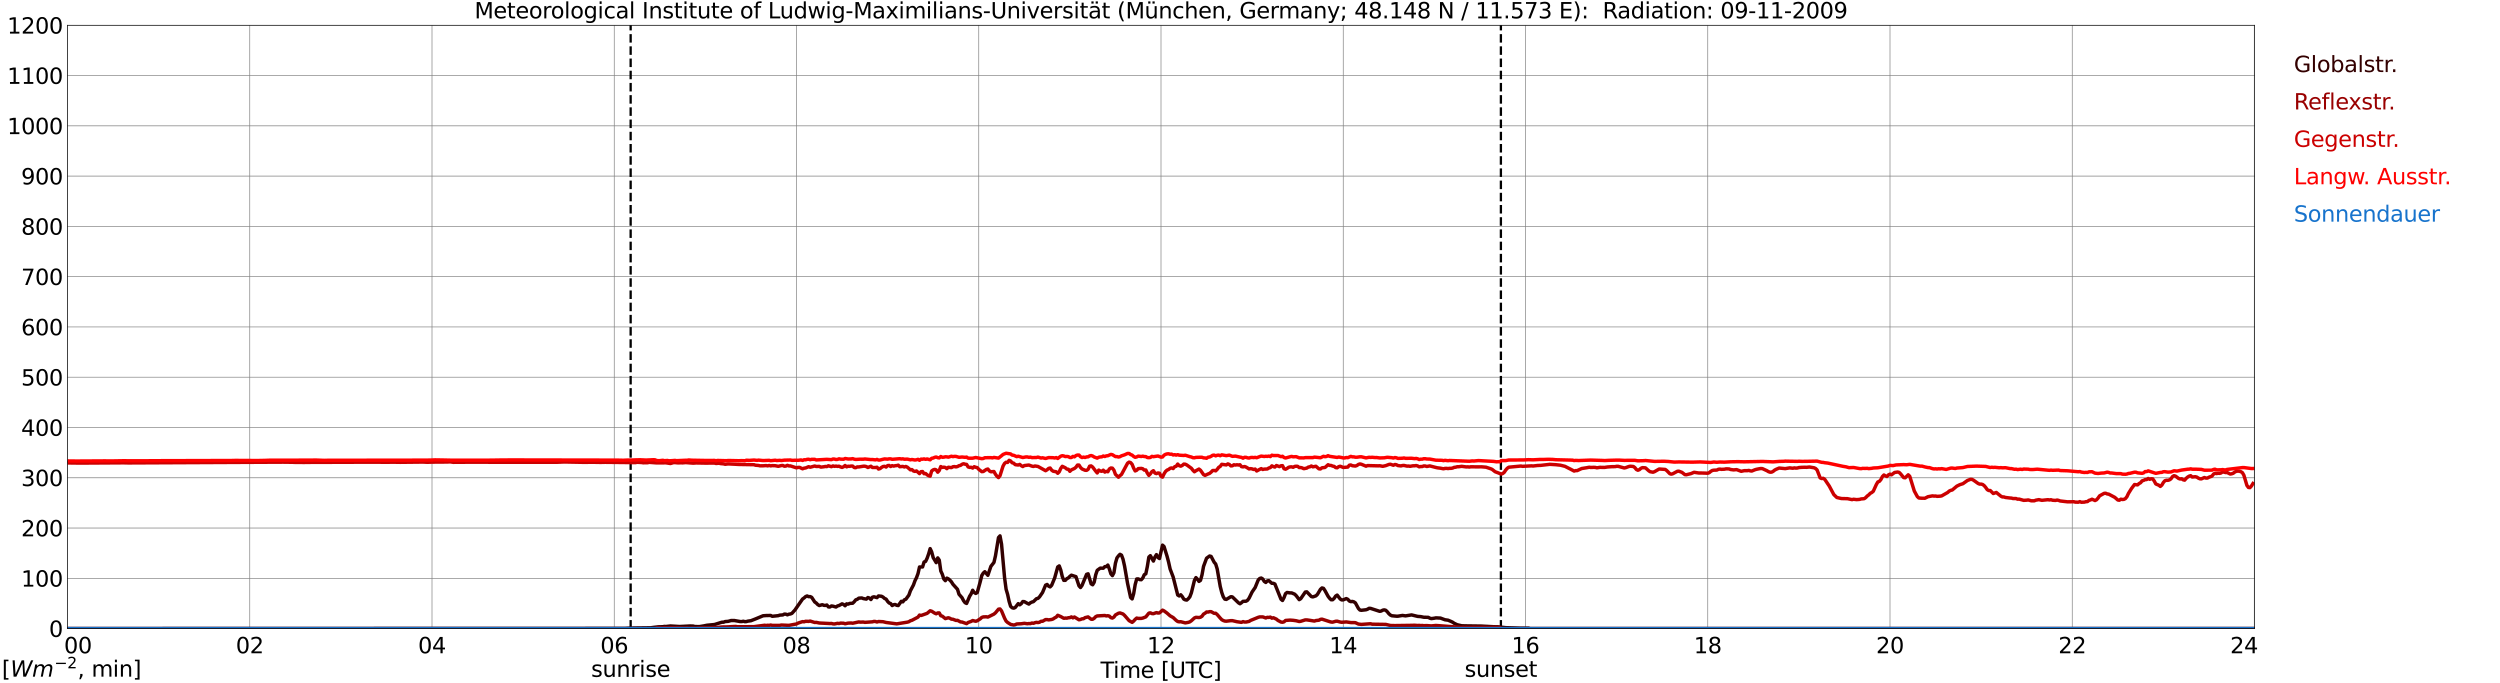 <?xml version="1.0" encoding="utf-8" standalone="no"?>
<!DOCTYPE svg PUBLIC "-//W3C//DTD SVG 1.1//EN"
  "http://www.w3.org/Graphics/SVG/1.1/DTD/svg11.dtd">
<svg xmlns:xlink="http://www.w3.org/1999/xlink" width="1085.4pt" height="296.64pt" viewBox="0 0 1085.4 296.64" xmlns="http://www.w3.org/2000/svg" version="1.1">
 <defs>
  <style type="text/css">*{stroke-linejoin: round; stroke-linecap: butt}</style>
 </defs>
 <g id="figure_1">
  <g id="patch_1">
   <path d="M 0 296.64 
L 1085.4 296.64 
L 1085.4 0 
L 0 0 
z
" style="fill: #ffffff"/>
  </g>
  <g id="axes_1">
   <g id="patch_2">
    <path d="M 29.306 272.909 
L 978.814 272.909 
L 978.814 10.976 
L 29.306 10.976 
z
" style="fill: #ffffff"/>
   </g>
   <g id="patch_3">
    <path d="M 978.814 272.909 
L 978.814 272.909 
L 978.814 10.976 
L 978.814 10.976 
z
" clip-path="url(#p5ed14a4a03)" style="fill: #d3d3d3; opacity: 0.25; stroke: #d3d3d3; stroke-linejoin: miter"/>
   </g>
   <g id="matplotlib.axis_1">
    <g id="xtick_1">
     <g id="line2d_1">
      <path d="M 29.306 272.909 
L 29.306 10.976 
" clip-path="url(#p5ed14a4a03)" style="fill: none; stroke: #808080; stroke-width: 0.3; stroke-linecap: square"/>
     </g>
     <g id="line2d_2"/>
     <g id="text_1">
      <!--    00 -->
      <g transform="translate(18.733 283.627) scale(0.095 -0.095)">
       <defs>
        <path id="DejaVuSans-20" transform="scale(0.016)"/>
        <path id="DejaVuSans-30" d="M 2034 4250 
Q 1547 4250 1301 3770 
Q 1056 3291 1056 2328 
Q 1056 1369 1301 889 
Q 1547 409 2034 409 
Q 2525 409 2770 889 
Q 3016 1369 3016 2328 
Q 3016 3291 2770 3770 
Q 2525 4250 2034 4250 
z
M 2034 4750 
Q 2819 4750 3233 4129 
Q 3647 3509 3647 2328 
Q 3647 1150 3233 529 
Q 2819 -91 2034 -91 
Q 1250 -91 836 529 
Q 422 1150 422 2328 
Q 422 3509 836 4129 
Q 1250 4750 2034 4750 
z
" transform="scale(0.016)"/>
       </defs>
       <use xlink:href="#DejaVuSans-20"/>
       <use xlink:href="#DejaVuSans-20" transform="translate(31.787 0)"/>
       <use xlink:href="#DejaVuSans-20" transform="translate(63.574 0)"/>
       <use xlink:href="#DejaVuSans-30" transform="translate(95.361 0)"/>
       <use xlink:href="#DejaVuSans-30" transform="translate(158.984 0)"/>
      </g>
     </g>
    </g>
    <g id="xtick_2">
     <g id="line2d_3">
      <path d="M 108.431 272.909 
L 108.431 10.976 
" clip-path="url(#p5ed14a4a03)" style="fill: none; stroke: #808080; stroke-width: 0.3; stroke-linecap: square"/>
     </g>
     <g id="line2d_4"/>
     <g id="text_2">
      <!-- 02 -->
      <g transform="translate(102.387 283.627) scale(0.095 -0.095)">
       <defs>
        <path id="DejaVuSans-32" d="M 1228 531 
L 3431 531 
L 3431 0 
L 469 0 
L 469 531 
Q 828 903 1448 1529 
Q 2069 2156 2228 2338 
Q 2531 2678 2651 2914 
Q 2772 3150 2772 3378 
Q 2772 3750 2511 3984 
Q 2250 4219 1831 4219 
Q 1534 4219 1204 4116 
Q 875 4013 500 3803 
L 500 4441 
Q 881 4594 1212 4672 
Q 1544 4750 1819 4750 
Q 2544 4750 2975 4387 
Q 3406 4025 3406 3419 
Q 3406 3131 3298 2873 
Q 3191 2616 2906 2266 
Q 2828 2175 2409 1742 
Q 1991 1309 1228 531 
z
" transform="scale(0.016)"/>
       </defs>
       <use xlink:href="#DejaVuSans-30"/>
       <use xlink:href="#DejaVuSans-32" transform="translate(63.623 0)"/>
      </g>
     </g>
    </g>
    <g id="xtick_3">
     <g id="line2d_5">
      <path d="M 187.557 272.909 
L 187.557 10.976 
" clip-path="url(#p5ed14a4a03)" style="fill: none; stroke: #808080; stroke-width: 0.3; stroke-linecap: square"/>
     </g>
     <g id="line2d_6"/>
     <g id="text_3">
      <!-- 04 -->
      <g transform="translate(181.513 283.627) scale(0.095 -0.095)">
       <defs>
        <path id="DejaVuSans-34" d="M 2419 4116 
L 825 1625 
L 2419 1625 
L 2419 4116 
z
M 2253 4666 
L 3047 4666 
L 3047 1625 
L 3713 1625 
L 3713 1100 
L 3047 1100 
L 3047 0 
L 2419 0 
L 2419 1100 
L 313 1100 
L 313 1709 
L 2253 4666 
z
" transform="scale(0.016)"/>
       </defs>
       <use xlink:href="#DejaVuSans-30"/>
       <use xlink:href="#DejaVuSans-34" transform="translate(63.623 0)"/>
      </g>
     </g>
    </g>
    <g id="xtick_4">
     <g id="line2d_7">
      <path d="M 266.683 272.909 
L 266.683 10.976 
" clip-path="url(#p5ed14a4a03)" style="fill: none; stroke: #808080; stroke-width: 0.3; stroke-linecap: square"/>
     </g>
     <g id="line2d_8"/>
     <g id="text_4">
      <!-- 06 -->
      <g transform="translate(260.638 283.627) scale(0.095 -0.095)">
       <defs>
        <path id="DejaVuSans-36" d="M 2113 2584 
Q 1688 2584 1439 2293 
Q 1191 2003 1191 1497 
Q 1191 994 1439 701 
Q 1688 409 2113 409 
Q 2538 409 2786 701 
Q 3034 994 3034 1497 
Q 3034 2003 2786 2293 
Q 2538 2584 2113 2584 
z
M 3366 4563 
L 3366 3988 
Q 3128 4100 2886 4159 
Q 2644 4219 2406 4219 
Q 1781 4219 1451 3797 
Q 1122 3375 1075 2522 
Q 1259 2794 1537 2939 
Q 1816 3084 2150 3084 
Q 2853 3084 3261 2657 
Q 3669 2231 3669 1497 
Q 3669 778 3244 343 
Q 2819 -91 2113 -91 
Q 1303 -91 875 529 
Q 447 1150 447 2328 
Q 447 3434 972 4092 
Q 1497 4750 2381 4750 
Q 2619 4750 2861 4703 
Q 3103 4656 3366 4563 
z
" transform="scale(0.016)"/>
       </defs>
       <use xlink:href="#DejaVuSans-30"/>
       <use xlink:href="#DejaVuSans-36" transform="translate(63.623 0)"/>
      </g>
     </g>
    </g>
    <g id="xtick_5">
     <g id="line2d_9">
      <path d="M 345.808 272.909 
L 345.808 10.976 
" clip-path="url(#p5ed14a4a03)" style="fill: none; stroke: #808080; stroke-width: 0.3; stroke-linecap: square"/>
     </g>
     <g id="line2d_10"/>
     <g id="text_5">
      <!-- 08 -->
      <g transform="translate(339.764 283.627) scale(0.095 -0.095)">
       <defs>
        <path id="DejaVuSans-38" d="M 2034 2216 
Q 1584 2216 1326 1975 
Q 1069 1734 1069 1313 
Q 1069 891 1326 650 
Q 1584 409 2034 409 
Q 2484 409 2743 651 
Q 3003 894 3003 1313 
Q 3003 1734 2745 1975 
Q 2488 2216 2034 2216 
z
M 1403 2484 
Q 997 2584 770 2862 
Q 544 3141 544 3541 
Q 544 4100 942 4425 
Q 1341 4750 2034 4750 
Q 2731 4750 3128 4425 
Q 3525 4100 3525 3541 
Q 3525 3141 3298 2862 
Q 3072 2584 2669 2484 
Q 3125 2378 3379 2068 
Q 3634 1759 3634 1313 
Q 3634 634 3220 271 
Q 2806 -91 2034 -91 
Q 1263 -91 848 271 
Q 434 634 434 1313 
Q 434 1759 690 2068 
Q 947 2378 1403 2484 
z
M 1172 3481 
Q 1172 3119 1398 2916 
Q 1625 2713 2034 2713 
Q 2441 2713 2670 2916 
Q 2900 3119 2900 3481 
Q 2900 3844 2670 4047 
Q 2441 4250 2034 4250 
Q 1625 4250 1398 4047 
Q 1172 3844 1172 3481 
z
" transform="scale(0.016)"/>
       </defs>
       <use xlink:href="#DejaVuSans-30"/>
       <use xlink:href="#DejaVuSans-38" transform="translate(63.623 0)"/>
      </g>
     </g>
    </g>
    <g id="xtick_6">
     <g id="line2d_11">
      <path d="M 424.934 272.909 
L 424.934 10.976 
" clip-path="url(#p5ed14a4a03)" style="fill: none; stroke: #808080; stroke-width: 0.3; stroke-linecap: square"/>
     </g>
     <g id="line2d_12"/>
     <g id="text_6">
      <!-- 10 -->
      <g transform="translate(418.89 283.627) scale(0.095 -0.095)">
       <defs>
        <path id="DejaVuSans-31" d="M 794 531 
L 1825 531 
L 1825 4091 
L 703 3866 
L 703 4441 
L 1819 4666 
L 2450 4666 
L 2450 531 
L 3481 531 
L 3481 0 
L 794 0 
L 794 531 
z
" transform="scale(0.016)"/>
       </defs>
       <use xlink:href="#DejaVuSans-31"/>
       <use xlink:href="#DejaVuSans-30" transform="translate(63.623 0)"/>
      </g>
     </g>
    </g>
    <g id="xtick_7">
     <g id="line2d_13">
      <path d="M 504.06 272.909 
L 504.06 10.976 
" clip-path="url(#p5ed14a4a03)" style="fill: none; stroke: #808080; stroke-width: 0.3; stroke-linecap: square"/>
     </g>
     <g id="line2d_14"/>
     <g id="text_7">
      <!-- 12 -->
      <g transform="translate(498.015 283.627) scale(0.095 -0.095)">
       <use xlink:href="#DejaVuSans-31"/>
       <use xlink:href="#DejaVuSans-32" transform="translate(63.623 0)"/>
      </g>
     </g>
    </g>
    <g id="xtick_8">
     <g id="line2d_15">
      <path d="M 583.185 272.909 
L 583.185 10.976 
" clip-path="url(#p5ed14a4a03)" style="fill: none; stroke: #808080; stroke-width: 0.3; stroke-linecap: square"/>
     </g>
     <g id="line2d_16"/>
     <g id="text_8">
      <!-- 14 -->
      <g transform="translate(577.141 283.627) scale(0.095 -0.095)">
       <use xlink:href="#DejaVuSans-31"/>
       <use xlink:href="#DejaVuSans-34" transform="translate(63.623 0)"/>
      </g>
     </g>
    </g>
    <g id="xtick_9">
     <g id="line2d_17">
      <path d="M 662.311 272.909 
L 662.311 10.976 
" clip-path="url(#p5ed14a4a03)" style="fill: none; stroke: #808080; stroke-width: 0.3; stroke-linecap: square"/>
     </g>
     <g id="line2d_18"/>
     <g id="text_9">
      <!-- 16 -->
      <g transform="translate(656.267 283.627) scale(0.095 -0.095)">
       <use xlink:href="#DejaVuSans-31"/>
       <use xlink:href="#DejaVuSans-36" transform="translate(63.623 0)"/>
      </g>
     </g>
    </g>
    <g id="xtick_10">
     <g id="line2d_19">
      <path d="M 741.437 272.909 
L 741.437 10.976 
" clip-path="url(#p5ed14a4a03)" style="fill: none; stroke: #808080; stroke-width: 0.3; stroke-linecap: square"/>
     </g>
     <g id="line2d_20"/>
     <g id="text_10">
      <!-- 18 -->
      <g transform="translate(735.392 283.627) scale(0.095 -0.095)">
       <use xlink:href="#DejaVuSans-31"/>
       <use xlink:href="#DejaVuSans-38" transform="translate(63.623 0)"/>
      </g>
     </g>
    </g>
    <g id="xtick_11">
     <g id="line2d_21">
      <path d="M 820.562 272.909 
L 820.562 10.976 
" clip-path="url(#p5ed14a4a03)" style="fill: none; stroke: #808080; stroke-width: 0.3; stroke-linecap: square"/>
     </g>
     <g id="line2d_22"/>
     <g id="text_11">
      <!-- 20 -->
      <g transform="translate(814.518 283.627) scale(0.095 -0.095)">
       <use xlink:href="#DejaVuSans-32"/>
       <use xlink:href="#DejaVuSans-30" transform="translate(63.623 0)"/>
      </g>
     </g>
    </g>
    <g id="xtick_12">
     <g id="line2d_23">
      <path d="M 899.688 272.909 
L 899.688 10.976 
" clip-path="url(#p5ed14a4a03)" style="fill: none; stroke: #808080; stroke-width: 0.3; stroke-linecap: square"/>
     </g>
     <g id="line2d_24"/>
     <g id="text_12">
      <!-- 22 -->
      <g transform="translate(893.644 283.627) scale(0.095 -0.095)">
       <use xlink:href="#DejaVuSans-32"/>
       <use xlink:href="#DejaVuSans-32" transform="translate(63.623 0)"/>
      </g>
     </g>
    </g>
    <g id="xtick_13">
     <g id="line2d_25">
      <path d="M 978.814 272.909 
L 978.814 10.976 
" clip-path="url(#p5ed14a4a03)" style="fill: none; stroke: #808080; stroke-width: 0.3; stroke-linecap: square"/>
     </g>
     <g id="line2d_26"/>
     <g id="text_13">
      <!-- 24    -->
      <g transform="translate(968.241 283.627) scale(0.095 -0.095)">
       <use xlink:href="#DejaVuSans-32"/>
       <use xlink:href="#DejaVuSans-34" transform="translate(63.623 0)"/>
       <use xlink:href="#DejaVuSans-20" transform="translate(127.246 0)"/>
       <use xlink:href="#DejaVuSans-20" transform="translate(159.033 0)"/>
       <use xlink:href="#DejaVuSans-20" transform="translate(190.82 0)"/>
      </g>
     </g>
    </g>
    <g id="text_14">
     <!-- Time [UTC] -->
     <g transform="translate(477.806 294.322) scale(0.095 -0.095)">
      <defs>
       <path id="DejaVuSans-54" d="M -19 4666 
L 3928 4666 
L 3928 4134 
L 2272 4134 
L 2272 0 
L 1638 0 
L 1638 4134 
L -19 4134 
L -19 4666 
z
" transform="scale(0.016)"/>
       <path id="DejaVuSans-69" d="M 603 3500 
L 1178 3500 
L 1178 0 
L 603 0 
L 603 3500 
z
M 603 4863 
L 1178 4863 
L 1178 4134 
L 603 4134 
L 603 4863 
z
" transform="scale(0.016)"/>
       <path id="DejaVuSans-6d" d="M 3328 2828 
Q 3544 3216 3844 3400 
Q 4144 3584 4550 3584 
Q 5097 3584 5394 3201 
Q 5691 2819 5691 2113 
L 5691 0 
L 5113 0 
L 5113 2094 
Q 5113 2597 4934 2840 
Q 4756 3084 4391 3084 
Q 3944 3084 3684 2787 
Q 3425 2491 3425 1978 
L 3425 0 
L 2847 0 
L 2847 2094 
Q 2847 2600 2669 2842 
Q 2491 3084 2119 3084 
Q 1678 3084 1418 2786 
Q 1159 2488 1159 1978 
L 1159 0 
L 581 0 
L 581 3500 
L 1159 3500 
L 1159 2956 
Q 1356 3278 1631 3431 
Q 1906 3584 2284 3584 
Q 2666 3584 2933 3390 
Q 3200 3197 3328 2828 
z
" transform="scale(0.016)"/>
       <path id="DejaVuSans-65" d="M 3597 1894 
L 3597 1613 
L 953 1613 
Q 991 1019 1311 708 
Q 1631 397 2203 397 
Q 2534 397 2845 478 
Q 3156 559 3463 722 
L 3463 178 
Q 3153 47 2828 -22 
Q 2503 -91 2169 -91 
Q 1331 -91 842 396 
Q 353 884 353 1716 
Q 353 2575 817 3079 
Q 1281 3584 2069 3584 
Q 2775 3584 3186 3129 
Q 3597 2675 3597 1894 
z
M 3022 2063 
Q 3016 2534 2758 2815 
Q 2500 3097 2075 3097 
Q 1594 3097 1305 2825 
Q 1016 2553 972 2059 
L 3022 2063 
z
" transform="scale(0.016)"/>
       <path id="DejaVuSans-5b" d="M 550 4863 
L 1875 4863 
L 1875 4416 
L 1125 4416 
L 1125 -397 
L 1875 -397 
L 1875 -844 
L 550 -844 
L 550 4863 
z
" transform="scale(0.016)"/>
       <path id="DejaVuSans-55" d="M 556 4666 
L 1191 4666 
L 1191 1831 
Q 1191 1081 1462 751 
Q 1734 422 2344 422 
Q 2950 422 3222 751 
Q 3494 1081 3494 1831 
L 3494 4666 
L 4128 4666 
L 4128 1753 
Q 4128 841 3676 375 
Q 3225 -91 2344 -91 
Q 1459 -91 1007 375 
Q 556 841 556 1753 
L 556 4666 
z
" transform="scale(0.016)"/>
       <path id="DejaVuSans-43" d="M 4122 4306 
L 4122 3641 
Q 3803 3938 3442 4084 
Q 3081 4231 2675 4231 
Q 1875 4231 1450 3742 
Q 1025 3253 1025 2328 
Q 1025 1406 1450 917 
Q 1875 428 2675 428 
Q 3081 428 3442 575 
Q 3803 722 4122 1019 
L 4122 359 
Q 3791 134 3420 21 
Q 3050 -91 2638 -91 
Q 1578 -91 968 557 
Q 359 1206 359 2328 
Q 359 3453 968 4101 
Q 1578 4750 2638 4750 
Q 3056 4750 3426 4639 
Q 3797 4528 4122 4306 
z
" transform="scale(0.016)"/>
       <path id="DejaVuSans-5d" d="M 1947 4863 
L 1947 -844 
L 622 -844 
L 622 -397 
L 1369 -397 
L 1369 4416 
L 622 4416 
L 622 4863 
L 1947 4863 
z
" transform="scale(0.016)"/>
      </defs>
      <use xlink:href="#DejaVuSans-54"/>
      <use xlink:href="#DejaVuSans-69" transform="translate(57.959 0)"/>
      <use xlink:href="#DejaVuSans-6d" transform="translate(85.742 0)"/>
      <use xlink:href="#DejaVuSans-65" transform="translate(183.154 0)"/>
      <use xlink:href="#DejaVuSans-20" transform="translate(244.678 0)"/>
      <use xlink:href="#DejaVuSans-5b" transform="translate(276.465 0)"/>
      <use xlink:href="#DejaVuSans-55" transform="translate(315.479 0)"/>
      <use xlink:href="#DejaVuSans-54" transform="translate(388.672 0)"/>
      <use xlink:href="#DejaVuSans-43" transform="translate(443.881 0)"/>
      <use xlink:href="#DejaVuSans-5d" transform="translate(513.705 0)"/>
     </g>
    </g>
   </g>
   <g id="matplotlib.axis_2">
    <g id="ytick_1">
     <g id="line2d_27">
      <path d="M 29.306 272.909 
L 978.814 272.909 
" clip-path="url(#p5ed14a4a03)" style="fill: none; stroke: #808080; stroke-width: 0.3; stroke-linecap: square"/>
     </g>
     <g id="line2d_28"/>
     <g id="text_15">
      <!-- 0 -->
      <g transform="translate(21.261 276.518) scale(0.095 -0.095)">
       <use xlink:href="#DejaVuSans-30"/>
      </g>
     </g>
    </g>
    <g id="ytick_2">
     <g id="line2d_29">
      <path d="M 29.306 251.081 
L 978.814 251.081 
" clip-path="url(#p5ed14a4a03)" style="fill: none; stroke: #808080; stroke-width: 0.3; stroke-linecap: square"/>
     </g>
     <g id="line2d_30"/>
     <g id="text_16">
      <!-- 100 -->
      <g transform="translate(9.173 254.69) scale(0.095 -0.095)">
       <use xlink:href="#DejaVuSans-31"/>
       <use xlink:href="#DejaVuSans-30" transform="translate(63.623 0)"/>
       <use xlink:href="#DejaVuSans-30" transform="translate(127.246 0)"/>
      </g>
     </g>
    </g>
    <g id="ytick_3">
     <g id="line2d_31">
      <path d="M 29.306 229.253 
L 978.814 229.253 
" clip-path="url(#p5ed14a4a03)" style="fill: none; stroke: #808080; stroke-width: 0.3; stroke-linecap: square"/>
     </g>
     <g id="line2d_32"/>
     <g id="text_17">
      <!-- 200 -->
      <g transform="translate(9.173 232.863) scale(0.095 -0.095)">
       <use xlink:href="#DejaVuSans-32"/>
       <use xlink:href="#DejaVuSans-30" transform="translate(63.623 0)"/>
       <use xlink:href="#DejaVuSans-30" transform="translate(127.246 0)"/>
      </g>
     </g>
    </g>
    <g id="ytick_4">
     <g id="line2d_33">
      <path d="M 29.306 207.426 
L 978.814 207.426 
" clip-path="url(#p5ed14a4a03)" style="fill: none; stroke: #808080; stroke-width: 0.3; stroke-linecap: square"/>
     </g>
     <g id="line2d_34"/>
     <g id="text_18">
      <!-- 300 -->
      <g transform="translate(9.173 211.035) scale(0.095 -0.095)">
       <defs>
        <path id="DejaVuSans-33" d="M 2597 2516 
Q 3050 2419 3304 2112 
Q 3559 1806 3559 1356 
Q 3559 666 3084 287 
Q 2609 -91 1734 -91 
Q 1441 -91 1130 -33 
Q 819 25 488 141 
L 488 750 
Q 750 597 1062 519 
Q 1375 441 1716 441 
Q 2309 441 2620 675 
Q 2931 909 2931 1356 
Q 2931 1769 2642 2001 
Q 2353 2234 1838 2234 
L 1294 2234 
L 1294 2753 
L 1863 2753 
Q 2328 2753 2575 2939 
Q 2822 3125 2822 3475 
Q 2822 3834 2567 4026 
Q 2313 4219 1838 4219 
Q 1578 4219 1281 4162 
Q 984 4106 628 3988 
L 628 4550 
Q 988 4650 1302 4700 
Q 1616 4750 1894 4750 
Q 2613 4750 3031 4423 
Q 3450 4097 3450 3541 
Q 3450 3153 3228 2886 
Q 3006 2619 2597 2516 
z
" transform="scale(0.016)"/>
       </defs>
       <use xlink:href="#DejaVuSans-33"/>
       <use xlink:href="#DejaVuSans-30" transform="translate(63.623 0)"/>
       <use xlink:href="#DejaVuSans-30" transform="translate(127.246 0)"/>
      </g>
     </g>
    </g>
    <g id="ytick_5">
     <g id="line2d_35">
      <path d="M 29.306 185.598 
L 978.814 185.598 
" clip-path="url(#p5ed14a4a03)" style="fill: none; stroke: #808080; stroke-width: 0.3; stroke-linecap: square"/>
     </g>
     <g id="line2d_36"/>
     <g id="text_19">
      <!-- 400 -->
      <g transform="translate(9.173 189.207) scale(0.095 -0.095)">
       <use xlink:href="#DejaVuSans-34"/>
       <use xlink:href="#DejaVuSans-30" transform="translate(63.623 0)"/>
       <use xlink:href="#DejaVuSans-30" transform="translate(127.246 0)"/>
      </g>
     </g>
    </g>
    <g id="ytick_6">
     <g id="line2d_37">
      <path d="M 29.306 163.77 
L 978.814 163.77 
" clip-path="url(#p5ed14a4a03)" style="fill: none; stroke: #808080; stroke-width: 0.3; stroke-linecap: square"/>
     </g>
     <g id="line2d_38"/>
     <g id="text_20">
      <!-- 500 -->
      <g transform="translate(9.173 167.379) scale(0.095 -0.095)">
       <defs>
        <path id="DejaVuSans-35" d="M 691 4666 
L 3169 4666 
L 3169 4134 
L 1269 4134 
L 1269 2991 
Q 1406 3038 1543 3061 
Q 1681 3084 1819 3084 
Q 2600 3084 3056 2656 
Q 3513 2228 3513 1497 
Q 3513 744 3044 326 
Q 2575 -91 1722 -91 
Q 1428 -91 1123 -41 
Q 819 9 494 109 
L 494 744 
Q 775 591 1075 516 
Q 1375 441 1709 441 
Q 2250 441 2565 725 
Q 2881 1009 2881 1497 
Q 2881 1984 2565 2268 
Q 2250 2553 1709 2553 
Q 1456 2553 1204 2497 
Q 953 2441 691 2322 
L 691 4666 
z
" transform="scale(0.016)"/>
       </defs>
       <use xlink:href="#DejaVuSans-35"/>
       <use xlink:href="#DejaVuSans-30" transform="translate(63.623 0)"/>
       <use xlink:href="#DejaVuSans-30" transform="translate(127.246 0)"/>
      </g>
     </g>
    </g>
    <g id="ytick_7">
     <g id="line2d_39">
      <path d="M 29.306 141.942 
L 978.814 141.942 
" clip-path="url(#p5ed14a4a03)" style="fill: none; stroke: #808080; stroke-width: 0.3; stroke-linecap: square"/>
     </g>
     <g id="line2d_40"/>
     <g id="text_21">
      <!-- 600 -->
      <g transform="translate(9.173 145.551) scale(0.095 -0.095)">
       <use xlink:href="#DejaVuSans-36"/>
       <use xlink:href="#DejaVuSans-30" transform="translate(63.623 0)"/>
       <use xlink:href="#DejaVuSans-30" transform="translate(127.246 0)"/>
      </g>
     </g>
    </g>
    <g id="ytick_8">
     <g id="line2d_41">
      <path d="M 29.306 120.114 
L 978.814 120.114 
" clip-path="url(#p5ed14a4a03)" style="fill: none; stroke: #808080; stroke-width: 0.3; stroke-linecap: square"/>
     </g>
     <g id="line2d_42"/>
     <g id="text_22">
      <!-- 700 -->
      <g transform="translate(9.173 123.724) scale(0.095 -0.095)">
       <defs>
        <path id="DejaVuSans-37" d="M 525 4666 
L 3525 4666 
L 3525 4397 
L 1831 0 
L 1172 0 
L 2766 4134 
L 525 4134 
L 525 4666 
z
" transform="scale(0.016)"/>
       </defs>
       <use xlink:href="#DejaVuSans-37"/>
       <use xlink:href="#DejaVuSans-30" transform="translate(63.623 0)"/>
       <use xlink:href="#DejaVuSans-30" transform="translate(127.246 0)"/>
      </g>
     </g>
    </g>
    <g id="ytick_9">
     <g id="line2d_43">
      <path d="M 29.306 98.287 
L 978.814 98.287 
" clip-path="url(#p5ed14a4a03)" style="fill: none; stroke: #808080; stroke-width: 0.3; stroke-linecap: square"/>
     </g>
     <g id="line2d_44"/>
     <g id="text_23">
      <!-- 800 -->
      <g transform="translate(9.173 101.896) scale(0.095 -0.095)">
       <use xlink:href="#DejaVuSans-38"/>
       <use xlink:href="#DejaVuSans-30" transform="translate(63.623 0)"/>
       <use xlink:href="#DejaVuSans-30" transform="translate(127.246 0)"/>
      </g>
     </g>
    </g>
    <g id="ytick_10">
     <g id="line2d_45">
      <path d="M 29.306 76.459 
L 978.814 76.459 
" clip-path="url(#p5ed14a4a03)" style="fill: none; stroke: #808080; stroke-width: 0.3; stroke-linecap: square"/>
     </g>
     <g id="line2d_46"/>
     <g id="text_24">
      <!-- 900 -->
      <g transform="translate(9.173 80.068) scale(0.095 -0.095)">
       <defs>
        <path id="DejaVuSans-39" d="M 703 97 
L 703 672 
Q 941 559 1184 500 
Q 1428 441 1663 441 
Q 2288 441 2617 861 
Q 2947 1281 2994 2138 
Q 2813 1869 2534 1725 
Q 2256 1581 1919 1581 
Q 1219 1581 811 2004 
Q 403 2428 403 3163 
Q 403 3881 828 4315 
Q 1253 4750 1959 4750 
Q 2769 4750 3195 4129 
Q 3622 3509 3622 2328 
Q 3622 1225 3098 567 
Q 2575 -91 1691 -91 
Q 1453 -91 1209 -44 
Q 966 3 703 97 
z
M 1959 2075 
Q 2384 2075 2632 2365 
Q 2881 2656 2881 3163 
Q 2881 3666 2632 3958 
Q 2384 4250 1959 4250 
Q 1534 4250 1286 3958 
Q 1038 3666 1038 3163 
Q 1038 2656 1286 2365 
Q 1534 2075 1959 2075 
z
" transform="scale(0.016)"/>
       </defs>
       <use xlink:href="#DejaVuSans-39"/>
       <use xlink:href="#DejaVuSans-30" transform="translate(63.623 0)"/>
       <use xlink:href="#DejaVuSans-30" transform="translate(127.246 0)"/>
      </g>
     </g>
    </g>
    <g id="ytick_11">
     <g id="line2d_47">
      <path d="M 29.306 54.631 
L 978.814 54.631 
" clip-path="url(#p5ed14a4a03)" style="fill: none; stroke: #808080; stroke-width: 0.3; stroke-linecap: square"/>
     </g>
     <g id="line2d_48"/>
     <g id="text_25">
      <!-- 1000 -->
      <g transform="translate(3.128 58.24) scale(0.095 -0.095)">
       <use xlink:href="#DejaVuSans-31"/>
       <use xlink:href="#DejaVuSans-30" transform="translate(63.623 0)"/>
       <use xlink:href="#DejaVuSans-30" transform="translate(127.246 0)"/>
       <use xlink:href="#DejaVuSans-30" transform="translate(190.869 0)"/>
      </g>
     </g>
    </g>
    <g id="ytick_12">
     <g id="line2d_49">
      <path d="M 29.306 32.803 
L 978.814 32.803 
" clip-path="url(#p5ed14a4a03)" style="fill: none; stroke: #808080; stroke-width: 0.3; stroke-linecap: square"/>
     </g>
     <g id="line2d_50"/>
     <g id="text_26">
      <!-- 1100 -->
      <g transform="translate(3.128 36.413) scale(0.095 -0.095)">
       <use xlink:href="#DejaVuSans-31"/>
       <use xlink:href="#DejaVuSans-31" transform="translate(63.623 0)"/>
       <use xlink:href="#DejaVuSans-30" transform="translate(127.246 0)"/>
       <use xlink:href="#DejaVuSans-30" transform="translate(190.869 0)"/>
      </g>
     </g>
    </g>
    <g id="ytick_13">
     <g id="line2d_51">
      <path d="M 29.306 10.976 
L 978.814 10.976 
" clip-path="url(#p5ed14a4a03)" style="fill: none; stroke: #808080; stroke-width: 0.3; stroke-linecap: square"/>
     </g>
     <g id="line2d_52"/>
     <g id="text_27">
      <!-- 1200 -->
      <g transform="translate(3.128 14.585) scale(0.095 -0.095)">
       <use xlink:href="#DejaVuSans-31"/>
       <use xlink:href="#DejaVuSans-32" transform="translate(63.623 0)"/>
       <use xlink:href="#DejaVuSans-30" transform="translate(127.246 0)"/>
       <use xlink:href="#DejaVuSans-30" transform="translate(190.869 0)"/>
      </g>
     </g>
    </g>
   </g>
   <g id="line2d_53">
    <path d="M 273.804 272.909 
L 273.804 10.976 
" clip-path="url(#p5ed14a4a03)" style="fill: none; stroke-dasharray: 3.7,1.6; stroke-dashoffset: 0; stroke: #000000"/>
   </g>
   <g id="line2d_54">
    <path d="M 651.629 272.909 
L 651.629 10.976 
" clip-path="url(#p5ed14a4a03)" style="fill: none; stroke-dasharray: 3.7,1.6; stroke-dashoffset: 0; stroke: #000000"/>
   </g>
   <g id="line2d_55">
    <path d="M 29.306 272.909 
L 271.298 272.832 
L 272.617 272.741 
L 275.255 272.649 
L 282.508 272.557 
L 283.827 272.374 
L 285.805 272.145 
L 287.783 272.099 
L 288.442 271.961 
L 289.102 272.007 
L 291.08 271.78 
L 295.036 272.007 
L 299.652 271.78 
L 300.971 271.824 
L 301.63 272.007 
L 303.608 272.053 
L 305.586 271.734 
L 306.905 271.459 
L 310.202 271.139 
L 312.839 270.316 
L 313.499 270.132 
L 314.158 270.132 
L 314.818 269.857 
L 316.136 269.766 
L 317.455 269.399 
L 318.774 269.399 
L 321.411 269.857 
L 322.071 269.857 
L 322.73 269.72 
L 323.39 269.903 
L 324.049 269.857 
L 324.708 269.674 
L 326.027 269.491 
L 328.005 268.714 
L 331.302 267.341 
L 332.621 267.249 
L 334.599 267.203 
L 335.258 267.57 
L 337.896 267.295 
L 338.555 267.066 
L 339.874 266.974 
L 340.533 266.609 
L 341.193 266.655 
L 341.852 266.928 
L 342.512 266.655 
L 343.171 266.563 
L 343.83 266.288 
L 345.149 264.824 
L 346.468 262.901 
L 348.446 260.065 
L 349.105 259.607 
L 349.765 259.011 
L 350.424 258.738 
L 351.083 259.057 
L 351.743 259.011 
L 352.402 259.332 
L 353.721 261.347 
L 354.38 261.803 
L 355.04 262.49 
L 355.699 262.901 
L 357.018 262.536 
L 357.677 262.811 
L 358.337 262.855 
L 358.996 262.674 
L 359.655 263.497 
L 360.315 263.543 
L 360.974 263.084 
L 361.634 263.176 
L 362.952 263.543 
L 363.612 263.084 
L 364.271 262.901 
L 365.59 262.17 
L 366.249 262.445 
L 366.909 262.992 
L 367.568 262.17 
L 368.227 262.307 
L 368.887 261.986 
L 370.206 261.895 
L 370.865 261.255 
L 371.524 260.43 
L 372.184 260.203 
L 372.843 259.699 
L 374.162 259.607 
L 374.821 259.882 
L 376.14 260.111 
L 376.799 259.424 
L 377.459 259.653 
L 378.118 260.292 
L 378.777 259.286 
L 379.437 259.103 
L 380.756 259.469 
L 381.415 258.738 
L 382.734 258.876 
L 383.393 259.24 
L 384.053 259.836 
L 384.712 260.111 
L 385.371 261.117 
L 386.031 261.803 
L 386.69 262.032 
L 387.349 262.901 
L 388.009 262.536 
L 388.668 262.445 
L 389.328 262.811 
L 389.987 262.901 
L 391.306 261.072 
L 391.965 261.301 
L 392.624 260.43 
L 393.284 260.157 
L 394.603 258.372 
L 395.262 256.494 
L 396.581 253.978 
L 397.24 252.148 
L 397.899 250.821 
L 398.559 249.036 
L 399.218 246.152 
L 400.537 246.152 
L 401.196 244.002 
L 401.856 243.727 
L 402.515 242.354 
L 403.175 240.479 
L 403.834 238.192 
L 404.493 239.611 
L 405.153 242.081 
L 406.471 244.277 
L 407.131 242.219 
L 407.79 243.179 
L 408.45 247.892 
L 409.109 249.311 
L 409.768 251.369 
L 410.428 252.103 
L 411.087 251.005 
L 411.746 251.323 
L 412.406 251.873 
L 413.065 252.605 
L 413.725 253.659 
L 415.703 255.855 
L 416.362 258.005 
L 417.681 259.515 
L 418.34 260.797 
L 419 261.665 
L 419.659 261.986 
L 420.978 258.876 
L 421.637 257.821 
L 422.297 256.267 
L 422.956 257.228 
L 423.615 257.64 
L 424.275 257.274 
L 425.593 252.515 
L 426.253 249.861 
L 426.912 248.807 
L 427.572 248.213 
L 428.89 249.769 
L 430.209 245.879 
L 431.528 244.186 
L 432.187 241.348 
L 433.506 233.385 
L 434.165 232.654 
L 434.825 236.223 
L 436.144 250.821 
L 436.803 255.809 
L 437.462 258.051 
L 438.122 261.117 
L 438.781 263.267 
L 439.44 263.863 
L 440.1 264.047 
L 440.759 263.772 
L 442.078 262.078 
L 442.737 262.582 
L 443.397 262.078 
L 444.056 261.163 
L 444.716 261.209 
L 446.034 261.94 
L 446.694 262.261 
L 447.353 261.711 
L 448.012 261.392 
L 448.672 261.209 
L 449.991 259.928 
L 450.65 259.79 
L 451.309 259.149 
L 452.628 257.228 
L 453.947 254.069 
L 454.606 253.751 
L 455.266 254.482 
L 455.925 254.803 
L 456.584 254.115 
L 457.903 250.913 
L 459.222 246.152 
L 459.881 245.696 
L 460.541 247.479 
L 461.2 250.317 
L 461.859 251.965 
L 462.519 251.965 
L 463.178 251.234 
L 463.838 250.913 
L 464.497 250.225 
L 465.156 249.723 
L 467.134 250.363 
L 468.453 254.344 
L 469.113 255.078 
L 469.772 254.161 
L 471.75 249.357 
L 472.409 249.127 
L 473.728 253.476 
L 474.388 253.886 
L 475.047 252.788 
L 475.706 249.586 
L 476.366 247.617 
L 477.685 246.657 
L 479.003 246.702 
L 479.663 246.017 
L 480.322 245.971 
L 480.981 245.329 
L 481.641 247.023 
L 482.3 249.127 
L 482.96 249.907 
L 483.619 248.671 
L 484.278 244.507 
L 484.938 242.219 
L 485.597 241.348 
L 486.256 240.663 
L 486.916 241.027 
L 487.575 242.813 
L 488.235 245.742 
L 489.553 253.338 
L 490.872 259.424 
L 491.532 260.02 
L 492.191 257.73 
L 492.85 253.796 
L 493.51 251.369 
L 494.169 251.323 
L 494.828 251.644 
L 495.488 251.69 
L 496.147 250.959 
L 496.807 249.494 
L 497.466 249.127 
L 498.125 245.971 
L 498.785 241.852 
L 499.444 241.256 
L 500.763 243.59 
L 501.422 241.852 
L 502.082 240.8 
L 502.741 242.036 
L 503.4 242.492 
L 504.719 236.681 
L 505.379 237.275 
L 506.697 241.531 
L 507.357 244.048 
L 508.016 247.023 
L 509.335 250.5 
L 511.313 258.326 
L 511.972 258.738 
L 512.632 258.234 
L 513.291 259.011 
L 513.95 260.111 
L 514.61 260.43 
L 515.269 260.522 
L 515.929 259.928 
L 516.588 259.103 
L 517.247 257.365 
L 518.566 252.011 
L 519.226 250.775 
L 519.885 251.461 
L 520.544 252.423 
L 521.204 251.965 
L 521.863 249.586 
L 522.522 245.925 
L 523.841 242.354 
L 525.16 241.394 
L 525.819 241.577 
L 527.138 244.094 
L 527.797 244.871 
L 528.457 247.023 
L 529.776 254.619 
L 530.435 257.228 
L 531.094 259.103 
L 531.754 260.111 
L 532.413 260.247 
L 534.391 259.057 
L 535.051 259.149 
L 537.029 261.072 
L 537.688 261.711 
L 538.348 262.124 
L 539.007 261.665 
L 539.666 261.072 
L 540.985 261.026 
L 541.644 260.613 
L 542.304 259.699 
L 543.623 256.999 
L 544.941 255.078 
L 546.26 251.828 
L 546.919 251.142 
L 547.579 250.959 
L 548.238 251.369 
L 548.898 252.423 
L 549.557 252.88 
L 550.216 252.194 
L 550.876 252.103 
L 552.195 253.246 
L 552.854 253.246 
L 553.513 253.567 
L 556.151 260.157 
L 556.81 260.705 
L 557.47 259.469 
L 558.129 257.73 
L 558.788 257.228 
L 560.107 257.411 
L 560.766 257.411 
L 562.085 257.959 
L 562.745 258.601 
L 564.063 260.338 
L 564.723 259.928 
L 566.701 257.044 
L 567.36 256.953 
L 569.338 259.011 
L 569.998 259.149 
L 571.317 258.692 
L 571.976 258.051 
L 573.295 255.855 
L 573.954 255.259 
L 574.613 255.442 
L 575.273 256.448 
L 576.592 258.876 
L 577.251 259.744 
L 577.91 260.384 
L 578.57 260.384 
L 579.229 259.79 
L 579.889 258.784 
L 580.548 258.372 
L 581.867 260.065 
L 582.526 260.476 
L 583.185 260.43 
L 584.504 259.882 
L 585.164 260.203 
L 585.823 260.934 
L 586.482 261.209 
L 587.142 261.117 
L 587.801 261.301 
L 588.46 261.757 
L 589.779 264.182 
L 590.439 264.87 
L 591.098 264.961 
L 593.076 264.732 
L 593.736 264.503 
L 594.395 264.093 
L 595.054 264.136 
L 599.011 265.418 
L 599.67 265.282 
L 600.329 264.915 
L 600.989 264.778 
L 601.648 264.961 
L 602.307 265.601 
L 602.967 266.426 
L 603.626 267.02 
L 604.286 267.341 
L 606.264 267.524 
L 606.923 267.524 
L 608.901 267.203 
L 610.22 267.386 
L 612.858 266.974 
L 615.495 267.616 
L 616.814 267.707 
L 618.133 267.98 
L 620.111 268.026 
L 620.77 268.393 
L 621.429 268.576 
L 622.748 268.393 
L 623.408 268.255 
L 625.386 268.347 
L 627.364 269.08 
L 628.683 269.261 
L 630.001 269.811 
L 630.661 270.132 
L 631.32 270.589 
L 632.639 271.23 
L 634.617 271.689 
L 636.595 271.734 
L 643.189 271.824 
L 648.464 272.099 
L 650.442 272.145 
L 653.739 272.512 
L 657.036 272.603 
L 659.674 272.695 
L 663.63 272.695 
L 664.289 272.909 
L 978.154 272.909 
L 978.154 272.909 
" clip-path="url(#p5ed14a4a03)" style="fill: none; stroke: #330000; stroke-width: 1.5; stroke-linecap: square"/>
   </g>
   <g id="line2d_56">
    <path d="M 29.306 272.909 
L 284.486 272.909 
L 285.145 272.579 
L 285.805 272.485 
L 287.783 272.625 
L 288.442 272.44 
L 289.761 272.579 
L 291.08 272.485 
L 293.058 272.531 
L 293.717 272.485 
L 295.036 272.579 
L 297.014 272.671 
L 298.333 272.579 
L 298.992 272.719 
L 300.971 272.671 
L 302.289 272.765 
L 302.949 272.625 
L 306.246 272.531 
L 307.564 272.531 
L 308.224 272.579 
L 309.543 272.44 
L 311.521 272.391 
L 313.499 272.206 
L 316.136 272.16 
L 317.455 272.066 
L 319.433 271.972 
L 320.093 272.112 
L 321.411 272.112 
L 327.346 272.066 
L 331.961 271.462 
L 332.621 271.555 
L 333.28 271.462 
L 333.94 271.507 
L 334.599 271.368 
L 335.258 271.507 
L 338.555 271.507 
L 339.215 271.368 
L 342.512 271.507 
L 344.49 271.136 
L 345.808 270.903 
L 346.468 270.532 
L 348.446 269.879 
L 349.105 269.973 
L 349.765 269.739 
L 351.083 269.785 
L 351.743 269.646 
L 353.721 270.252 
L 354.38 270.204 
L 355.699 270.484 
L 360.315 270.717 
L 360.974 270.669 
L 361.634 270.857 
L 362.293 270.903 
L 363.612 270.623 
L 364.271 270.717 
L 364.93 270.532 
L 366.249 270.578 
L 366.909 270.809 
L 368.227 270.532 
L 369.546 270.484 
L 370.206 270.578 
L 372.843 270.019 
L 373.502 270.113 
L 374.821 270.065 
L 375.481 270.204 
L 378.777 269.973 
L 379.437 269.785 
L 380.096 269.833 
L 380.756 270.065 
L 381.415 269.833 
L 383.393 269.925 
L 384.712 270.252 
L 389.328 270.857 
L 393.943 270.113 
L 394.603 269.925 
L 395.262 269.506 
L 395.921 269.32 
L 398.559 267.923 
L 399.218 267.039 
L 399.878 267.227 
L 402.515 266.295 
L 403.834 265.177 
L 404.493 265.365 
L 405.812 266.203 
L 406.471 266.483 
L 407.131 266.109 
L 407.79 266.109 
L 408.45 267.319 
L 409.109 267.506 
L 410.428 268.576 
L 411.746 268.203 
L 412.406 268.436 
L 413.065 268.81 
L 413.725 268.855 
L 415.043 269.366 
L 415.703 269.32 
L 417.022 270.019 
L 417.681 270.065 
L 419 270.532 
L 419.659 270.763 
L 420.318 270.252 
L 421.637 269.785 
L 422.297 269.414 
L 423.615 269.739 
L 424.275 269.506 
L 425.593 268.67 
L 426.253 268.063 
L 426.912 267.832 
L 428.231 267.786 
L 428.89 267.923 
L 431.528 266.62 
L 432.187 266.064 
L 433.506 264.481 
L 434.165 264.387 
L 434.825 265.225 
L 436.144 268.39 
L 436.803 269.646 
L 437.462 270.252 
L 438.781 271.088 
L 440.1 271.368 
L 440.759 271.228 
L 441.419 270.903 
L 443.397 270.809 
L 444.716 270.623 
L 446.034 270.809 
L 446.694 270.717 
L 447.353 270.763 
L 448.012 270.484 
L 448.672 270.623 
L 449.331 270.344 
L 449.991 270.204 
L 450.65 270.298 
L 451.309 270.159 
L 451.969 269.739 
L 452.628 269.739 
L 453.947 268.995 
L 454.606 268.995 
L 455.266 269.135 
L 456.584 268.949 
L 457.244 268.716 
L 457.903 268.251 
L 458.563 267.923 
L 459.222 267.133 
L 460.541 267.692 
L 461.859 268.436 
L 462.519 268.342 
L 463.178 268.39 
L 463.838 268.203 
L 464.497 268.157 
L 465.156 267.832 
L 465.816 268.251 
L 466.475 267.878 
L 468.453 269.089 
L 469.113 268.949 
L 469.772 268.67 
L 470.431 268.622 
L 471.091 268.157 
L 472.409 267.832 
L 473.728 268.855 
L 474.388 268.855 
L 475.047 268.436 
L 475.706 267.738 
L 476.366 267.413 
L 479.663 267.227 
L 480.322 267.413 
L 480.981 267.319 
L 481.641 267.506 
L 482.3 268.157 
L 482.96 268.342 
L 483.619 267.923 
L 484.278 266.993 
L 485.597 266.249 
L 486.256 266.109 
L 487.575 266.574 
L 488.235 267.179 
L 490.213 269.46 
L 491.532 270.204 
L 492.191 269.646 
L 492.85 268.901 
L 493.51 268.342 
L 494.169 268.482 
L 495.488 268.482 
L 496.147 268.342 
L 497.466 267.832 
L 498.785 266.203 
L 499.444 266.064 
L 500.103 266.389 
L 500.763 266.435 
L 502.082 265.97 
L 502.741 266.155 
L 503.4 266.109 
L 504.719 264.9 
L 505.379 265.225 
L 506.697 266.203 
L 508.016 267.367 
L 509.335 268.111 
L 510.654 269.366 
L 511.313 269.833 
L 511.972 269.973 
L 512.632 269.925 
L 514.61 270.438 
L 515.929 270.204 
L 516.588 269.973 
L 517.247 269.506 
L 518.566 268.297 
L 519.226 268.017 
L 520.544 268.111 
L 521.204 267.971 
L 521.863 267.552 
L 522.522 266.62 
L 523.182 266.249 
L 523.841 265.69 
L 524.501 265.736 
L 525.16 265.551 
L 525.819 265.551 
L 527.138 266.295 
L 527.797 266.249 
L 528.457 266.808 
L 529.776 268.342 
L 530.435 269.041 
L 531.094 269.414 
L 531.754 269.646 
L 532.413 269.694 
L 534.391 269.46 
L 535.051 269.46 
L 537.029 269.925 
L 539.007 270.204 
L 539.666 269.879 
L 540.326 270.065 
L 540.985 270.065 
L 542.304 269.785 
L 542.963 269.366 
L 546.26 268.017 
L 546.919 267.832 
L 548.238 267.832 
L 549.557 268.297 
L 550.216 268.017 
L 550.876 268.063 
L 551.535 267.923 
L 552.195 268.39 
L 552.854 268.203 
L 554.173 268.81 
L 554.832 269.366 
L 556.151 270.065 
L 556.81 270.159 
L 557.47 269.973 
L 558.129 269.366 
L 560.107 269.226 
L 561.426 269.32 
L 562.745 269.506 
L 564.063 269.833 
L 564.723 269.739 
L 566.701 269.135 
L 567.36 269.135 
L 568.679 269.32 
L 570.657 269.646 
L 571.317 269.414 
L 572.635 269.274 
L 573.295 268.901 
L 573.954 268.81 
L 577.251 269.879 
L 577.91 270.065 
L 578.57 270.113 
L 579.889 269.739 
L 580.548 269.694 
L 581.867 270.065 
L 582.526 270.159 
L 584.504 270.019 
L 586.482 270.298 
L 587.801 270.298 
L 588.46 270.344 
L 589.779 270.949 
L 591.098 271.088 
L 595.054 270.809 
L 595.714 270.997 
L 601.648 271.088 
L 603.626 271.555 
L 605.604 271.601 
L 612.198 271.507 
L 614.176 271.462 
L 615.495 271.555 
L 616.154 271.507 
L 616.814 271.601 
L 617.473 271.555 
L 618.133 271.647 
L 619.451 271.601 
L 621.429 271.741 
L 623.408 271.555 
L 624.726 271.647 
L 634.617 272.391 
L 635.276 272.3 
L 635.936 272.391 
L 636.595 272.3 
L 637.255 272.391 
L 639.892 272.3 
L 641.87 272.346 
L 643.848 272.3 
L 645.827 272.391 
L 648.464 272.3 
L 651.102 272.391 
L 651.761 272.909 
L 978.154 272.909 
L 978.154 272.909 
" clip-path="url(#p5ed14a4a03)" style="fill: none; stroke: #990000; stroke-width: 1.5; stroke-linecap: square"/>
   </g>
   <g id="line2d_57">
    <path d="M 29.306 200.997 
L 31.284 201.008 
L 34.581 201.058 
L 53.703 200.938 
L 55.681 200.984 
L 117.663 200.679 
L 122.938 200.655 
L 125.575 200.689 
L 126.894 200.7 
L 128.213 200.759 
L 132.169 200.777 
L 133.488 200.748 
L 160.523 200.665 
L 167.776 200.698 
L 171.073 200.672 
L 173.71 200.718 
L 183.601 200.611 
L 185.579 200.705 
L 187.557 200.637 
L 194.151 200.591 
L 195.47 200.519 
L 196.788 200.72 
L 199.426 200.694 
L 211.295 200.659 
L 212.614 200.716 
L 215.91 200.689 
L 240.308 200.705 
L 241.626 200.707 
L 244.923 200.569 
L 253.495 200.733 
L 257.451 200.694 
L 258.77 200.72 
L 260.748 200.755 
L 262.726 200.711 
L 275.914 200.851 
L 276.573 200.705 
L 278.552 200.807 
L 279.211 200.923 
L 281.189 200.892 
L 281.849 200.729 
L 285.145 200.975 
L 289.102 200.94 
L 291.08 201.24 
L 292.399 200.851 
L 293.058 200.844 
L 294.377 200.971 
L 295.696 200.923 
L 296.355 200.958 
L 297.674 200.829 
L 300.971 201.089 
L 302.289 200.997 
L 306.246 201.071 
L 310.202 201.047 
L 310.861 201.222 
L 312.18 201.115 
L 312.839 201.274 
L 314.158 201.39 
L 314.818 201.571 
L 316.136 201.408 
L 318.774 201.536 
L 320.752 201.643 
L 327.346 201.761 
L 328.005 201.982 
L 329.324 202.08 
L 329.983 202.248 
L 331.302 202.228 
L 332.621 202.13 
L 333.28 202.274 
L 333.94 202.069 
L 334.599 202.272 
L 335.258 202.152 
L 336.577 202.193 
L 337.896 202.455 
L 339.215 202.13 
L 339.874 202.082 
L 340.533 202.418 
L 341.193 202.353 
L 341.852 202.023 
L 342.512 202.283 
L 343.171 202.287 
L 345.808 203.121 
L 346.468 202.925 
L 347.127 202.914 
L 348.446 203.529 
L 349.105 203.256 
L 349.765 203.169 
L 351.083 202.615 
L 351.743 202.861 
L 353.721 202.322 
L 354.38 202.538 
L 355.699 202.479 
L 356.359 202.809 
L 357.677 202.647 
L 358.337 202.521 
L 358.996 202.588 
L 359.655 202.222 
L 360.974 202.61 
L 361.634 202.285 
L 362.293 202.471 
L 362.952 202.353 
L 363.612 202.492 
L 364.271 202.399 
L 364.93 202.724 
L 365.59 202.925 
L 366.249 202.652 
L 366.909 202.104 
L 367.568 202.685 
L 368.227 202.414 
L 368.887 202.462 
L 369.546 202.333 
L 370.206 202.361 
L 370.865 202.988 
L 371.524 203.056 
L 372.184 202.706 
L 372.843 202.735 
L 374.821 202.412 
L 375.481 202.414 
L 376.14 202.571 
L 376.799 202.966 
L 378.118 202.416 
L 378.777 202.968 
L 380.096 202.973 
L 380.756 202.861 
L 381.415 203.645 
L 382.074 203.451 
L 382.734 202.927 
L 383.393 202.547 
L 384.053 202.444 
L 384.712 202.776 
L 385.371 202.137 
L 386.031 202.073 
L 386.69 202.543 
L 387.349 202.163 
L 388.009 202.37 
L 388.668 202.191 
L 389.328 202.141 
L 389.987 201.96 
L 390.646 202.634 
L 391.965 202.495 
L 392.624 202.746 
L 393.284 202.521 
L 393.943 202.84 
L 395.262 203.988 
L 395.921 203.874 
L 396.581 204.483 
L 397.24 204.682 
L 397.899 204.463 
L 399.218 205.625 
L 399.878 204.784 
L 400.537 204.721 
L 401.196 205.666 
L 401.856 205.577 
L 402.515 206.144 
L 403.175 206.546 
L 403.834 206.734 
L 404.493 204.468 
L 405.153 204.003 
L 405.812 203.78 
L 406.471 203.999 
L 407.131 205.007 
L 407.79 204.269 
L 408.45 202.564 
L 409.109 202.933 
L 409.768 202.831 
L 410.428 202.953 
L 411.087 203.47 
L 411.746 202.857 
L 413.065 203.029 
L 413.725 202.645 
L 414.384 202.571 
L 415.043 202.702 
L 415.703 202.554 
L 416.362 202.187 
L 417.022 202.043 
L 417.681 201.587 
L 418.34 201.333 
L 419 201.543 
L 419.659 201.624 
L 420.318 202.717 
L 420.978 202.927 
L 421.637 202.87 
L 422.297 203.211 
L 422.956 202.63 
L 423.615 202.888 
L 424.275 203.005 
L 424.934 203.763 
L 426.253 204.773 
L 426.912 204.708 
L 428.231 203.822 
L 428.89 203.634 
L 429.55 204.448 
L 430.209 204.83 
L 431.528 204.715 
L 432.187 205.902 
L 432.847 206.79 
L 433.506 207.349 
L 434.165 206.511 
L 435.484 202.353 
L 436.144 201.202 
L 436.803 200.679 
L 437.462 200.764 
L 438.122 199.858 
L 438.781 200.153 
L 439.44 200.934 
L 440.1 201.078 
L 440.759 201.742 
L 442.078 201.897 
L 442.737 201.624 
L 443.397 202.189 
L 444.056 202.558 
L 444.716 202.13 
L 446.694 201.897 
L 448.012 202.381 
L 448.672 202.523 
L 449.331 202.311 
L 450.65 202.521 
L 453.287 203.988 
L 453.947 204.359 
L 454.606 203.964 
L 455.266 203.368 
L 455.925 203.193 
L 456.584 204.106 
L 457.244 204.592 
L 458.563 204.815 
L 459.222 205.481 
L 459.881 204.832 
L 460.541 203.368 
L 461.2 202.451 
L 462.519 203.095 
L 463.178 203.665 
L 463.838 203.737 
L 464.497 204.627 
L 465.156 203.992 
L 466.475 203.385 
L 467.134 202.857 
L 467.794 201.921 
L 468.453 201.916 
L 469.113 202.94 
L 469.772 203.601 
L 471.091 204.164 
L 471.75 204.217 
L 472.409 203.778 
L 473.069 202.394 
L 473.728 202.279 
L 474.388 202.781 
L 475.706 204.54 
L 476.366 205.332 
L 477.025 204.099 
L 477.685 204.49 
L 478.344 204.625 
L 479.003 204.132 
L 479.663 204.963 
L 480.322 204.629 
L 480.981 204.813 
L 481.641 203.601 
L 482.3 203.184 
L 482.96 203.263 
L 483.619 204.134 
L 484.278 205.939 
L 485.597 207.185 
L 486.256 206.502 
L 486.916 205.983 
L 489.553 201.091 
L 490.213 200.637 
L 490.872 200.84 
L 491.532 201.611 
L 492.191 203.261 
L 492.85 204.455 
L 493.51 204.167 
L 494.169 203.464 
L 495.488 203.359 
L 496.147 203.518 
L 496.807 204.097 
L 497.466 204.04 
L 498.125 205.411 
L 498.785 206.389 
L 499.444 205.719 
L 500.103 204.778 
L 500.763 204.361 
L 501.422 205.396 
L 502.082 205.625 
L 502.741 205.334 
L 503.4 205.448 
L 504.06 206.74 
L 504.719 207.144 
L 505.379 205.73 
L 506.038 204.688 
L 506.697 204.103 
L 507.357 203.833 
L 508.016 203.32 
L 508.675 203.143 
L 509.335 203.435 
L 509.994 202.619 
L 510.654 202.431 
L 511.313 201.482 
L 511.972 202.198 
L 512.632 202.392 
L 513.291 202.082 
L 513.95 201.488 
L 514.61 201.543 
L 515.269 201.868 
L 517.247 203.3 
L 517.907 204.158 
L 518.566 204.824 
L 519.226 204.37 
L 520.544 203.649 
L 521.204 204.164 
L 522.522 206.048 
L 523.182 206.391 
L 524.501 205.778 
L 525.16 205.522 
L 525.819 204.987 
L 526.479 204.293 
L 527.138 204.247 
L 527.797 204.426 
L 528.457 203.772 
L 529.116 202.894 
L 529.776 202.495 
L 530.435 201.584 
L 532.413 201.853 
L 533.073 201.403 
L 533.732 201.665 
L 534.391 202.276 
L 535.051 202.226 
L 535.71 201.781 
L 536.369 201.916 
L 537.029 201.783 
L 537.688 201.883 
L 538.348 201.779 
L 539.007 202.591 
L 539.666 202.711 
L 540.326 202.54 
L 540.985 202.781 
L 542.304 203.59 
L 542.963 203.464 
L 543.623 203.575 
L 544.282 203.83 
L 544.941 203.651 
L 545.601 204.485 
L 546.919 203.772 
L 547.579 203.459 
L 548.238 203.826 
L 548.898 203.669 
L 550.216 203.617 
L 550.876 203.182 
L 551.535 203.014 
L 552.195 202.257 
L 552.854 202.599 
L 553.513 202.785 
L 554.173 202.11 
L 555.491 202.602 
L 556.151 202.222 
L 556.81 202.167 
L 557.47 203.49 
L 558.129 203.717 
L 558.788 203.372 
L 559.448 202.892 
L 560.107 202.715 
L 560.766 202.68 
L 561.426 202.881 
L 562.085 202.506 
L 562.745 202.42 
L 563.404 202.46 
L 564.063 203.003 
L 564.723 202.986 
L 565.382 203.156 
L 566.042 203.49 
L 567.36 203.226 
L 568.02 202.787 
L 568.679 202.682 
L 569.338 202.316 
L 569.998 202.689 
L 571.317 202.431 
L 572.635 203.566 
L 573.295 203.595 
L 573.954 203.091 
L 575.273 202.957 
L 576.592 201.766 
L 577.251 202.056 
L 577.91 202.076 
L 578.57 202.361 
L 579.229 202.482 
L 579.889 203.008 
L 580.548 203.095 
L 581.207 202.608 
L 581.867 202.42 
L 583.185 202.951 
L 585.164 202.789 
L 585.823 201.971 
L 586.482 201.868 
L 587.142 202.2 
L 588.46 202.344 
L 589.12 202.104 
L 589.779 201.628 
L 590.439 201.429 
L 591.098 201.578 
L 593.076 202.407 
L 593.736 202.134 
L 598.351 202.252 
L 599.011 202.207 
L 600.329 202.455 
L 601.648 202.161 
L 602.967 201.659 
L 603.626 201.549 
L 604.945 201.997 
L 605.604 201.654 
L 606.264 201.781 
L 606.923 202.13 
L 608.242 202.285 
L 608.901 202.11 
L 609.561 202.08 
L 610.879 202.377 
L 611.539 202.329 
L 612.198 202.455 
L 613.517 202.22 
L 614.176 202.233 
L 614.836 202.119 
L 615.495 202.303 
L 616.154 202.678 
L 616.814 202.554 
L 617.473 202.556 
L 618.133 202.292 
L 618.792 202.316 
L 619.451 202.53 
L 620.77 202.283 
L 623.408 202.96 
L 624.067 203.11 
L 625.386 203.27 
L 626.705 203.538 
L 627.364 203.359 
L 628.023 203.342 
L 628.683 203.435 
L 629.342 203.324 
L 630.001 203.331 
L 630.661 203.215 
L 631.32 202.912 
L 631.98 202.842 
L 632.639 202.641 
L 633.298 202.643 
L 634.617 202.464 
L 636.595 202.722 
L 637.255 202.682 
L 637.914 202.778 
L 638.573 202.663 
L 641.211 202.693 
L 643.189 202.676 
L 645.167 202.835 
L 647.145 203.492 
L 647.805 203.776 
L 649.123 204.806 
L 651.761 205.806 
L 652.42 205.592 
L 653.08 205.057 
L 653.739 204.066 
L 654.399 203.3 
L 655.058 202.84 
L 660.333 202.335 
L 660.992 202.46 
L 664.949 202.257 
L 665.608 202.318 
L 667.586 202.093 
L 668.905 202.047 
L 672.861 201.595 
L 675.499 201.757 
L 677.477 201.971 
L 679.455 202.468 
L 682.092 203.813 
L 683.411 204.514 
L 684.071 204.326 
L 684.73 204.328 
L 686.708 203.416 
L 688.686 203.101 
L 690.005 202.855 
L 690.664 202.949 
L 691.983 202.898 
L 692.643 202.938 
L 693.302 203.108 
L 694.621 202.898 
L 696.599 202.944 
L 697.918 202.743 
L 699.896 202.606 
L 701.215 202.591 
L 701.874 202.46 
L 702.533 202.46 
L 705.171 203.171 
L 705.83 203.038 
L 707.149 202.543 
L 707.808 202.414 
L 709.127 202.525 
L 709.786 203.001 
L 710.446 203.835 
L 711.105 204.158 
L 711.765 203.905 
L 712.424 203.322 
L 713.083 203.027 
L 714.402 203.121 
L 715.721 204.319 
L 716.38 204.791 
L 717.699 205.02 
L 718.358 204.765 
L 720.337 203.623 
L 722.974 203.804 
L 723.633 204.293 
L 724.952 205.653 
L 725.612 205.869 
L 726.271 205.673 
L 728.249 204.608 
L 728.909 204.575 
L 730.227 205.075 
L 731.546 206.094 
L 732.205 206.103 
L 734.184 205.612 
L 735.502 205.048 
L 737.48 205.348 
L 739.459 205.378 
L 741.437 205.457 
L 742.096 205.199 
L 742.756 204.653 
L 743.415 204.256 
L 744.074 204.136 
L 745.393 204.086 
L 746.052 203.748 
L 746.712 203.665 
L 747.371 203.767 
L 748.69 203.708 
L 749.349 203.56 
L 750.668 203.586 
L 751.327 203.833 
L 752.646 204.007 
L 753.965 203.885 
L 755.943 204.625 
L 757.262 204.354 
L 758.581 204.354 
L 759.24 204.232 
L 759.899 204.431 
L 760.559 204.507 
L 761.878 203.964 
L 762.537 203.761 
L 763.856 203.501 
L 764.515 203.409 
L 765.174 203.462 
L 767.153 204.372 
L 767.812 204.776 
L 768.471 205.005 
L 769.131 204.99 
L 769.79 204.671 
L 770.449 204.13 
L 771.109 203.763 
L 772.428 203.208 
L 775.065 203.451 
L 777.043 203.132 
L 778.362 203.296 
L 779.021 203.145 
L 779.681 203.237 
L 780.34 203.197 
L 781 202.997 
L 782.318 202.892 
L 783.637 202.868 
L 784.296 202.892 
L 785.615 202.759 
L 787.593 203.091 
L 788.253 203.396 
L 788.912 204.055 
L 790.231 207.467 
L 790.89 207.77 
L 791.55 207.663 
L 792.209 208.08 
L 794.187 211.016 
L 796.165 214.72 
L 797.484 215.997 
L 799.462 216.447 
L 802.1 216.51 
L 804.078 216.918 
L 804.737 216.753 
L 806.056 216.912 
L 807.375 216.816 
L 808.034 216.615 
L 809.353 216.508 
L 810.012 216.045 
L 810.672 215.356 
L 811.331 214.86 
L 811.99 214.181 
L 812.65 213.832 
L 813.309 213.28 
L 814.628 210.37 
L 815.287 209.237 
L 815.947 208.988 
L 816.606 208.207 
L 817.265 206.904 
L 817.925 206.229 
L 818.584 206.624 
L 819.244 206.878 
L 819.903 206.153 
L 820.562 205.863 
L 821.222 206.144 
L 822.541 205.138 
L 823.859 204.935 
L 824.519 205.086 
L 825.178 205.743 
L 826.497 207.349 
L 827.156 207.439 
L 828.475 206.14 
L 829.134 206.782 
L 831.112 213.177 
L 832.431 215.604 
L 833.091 216.216 
L 834.409 216.314 
L 835.728 216.316 
L 837.047 215.652 
L 839.025 215.288 
L 839.684 215.393 
L 840.344 215.347 
L 841.003 215.491 
L 842.322 215.417 
L 842.981 215.301 
L 845.619 213.804 
L 846.278 213.206 
L 846.938 212.893 
L 847.597 212.73 
L 849.575 211.066 
L 850.894 210.418 
L 852.213 210.006 
L 854.191 208.606 
L 855.51 208.096 
L 856.169 208.135 
L 856.828 208.484 
L 858.806 209.899 
L 859.466 210.182 
L 860.125 210.174 
L 860.785 210.344 
L 861.444 210.842 
L 862.103 211.612 
L 862.763 212.57 
L 863.422 212.961 
L 864.082 212.961 
L 865.4 214.26 
L 866.719 213.81 
L 868.697 215.419 
L 869.357 215.753 
L 870.016 215.748 
L 870.675 215.98 
L 872.653 216.213 
L 873.313 216.255 
L 873.972 216.451 
L 875.291 216.445 
L 875.95 216.729 
L 876.61 216.683 
L 877.929 217.047 
L 878.588 217.233 
L 879.907 217.154 
L 880.566 217.049 
L 881.885 217.425 
L 883.204 217.431 
L 883.863 217.163 
L 885.182 216.927 
L 886.5 217.222 
L 889.138 216.947 
L 889.797 217.076 
L 890.457 216.956 
L 891.116 217.183 
L 892.435 217.27 
L 893.094 217.102 
L 893.754 217.241 
L 894.413 217.497 
L 897.71 217.877 
L 900.347 217.829 
L 901.007 217.997 
L 902.326 218.04 
L 902.985 217.781 
L 903.644 218.062 
L 904.963 218.001 
L 905.622 217.811 
L 906.282 217.783 
L 906.941 217.246 
L 907.601 217.054 
L 908.26 216.737 
L 909.579 217.313 
L 910.238 216.977 
L 910.898 216.226 
L 911.557 215.279 
L 913.535 214.192 
L 914.194 214.14 
L 914.854 214.448 
L 915.513 214.535 
L 918.151 215.927 
L 919.469 217.084 
L 920.129 217.185 
L 920.788 216.731 
L 921.448 216.855 
L 922.107 216.805 
L 922.766 216.473 
L 923.426 215.641 
L 924.085 214.227 
L 925.404 212.108 
L 926.723 210.368 
L 928.041 210.514 
L 928.701 209.94 
L 929.36 209.573 
L 930.02 208.759 
L 930.679 208.574 
L 931.338 208.218 
L 931.998 208.211 
L 932.657 207.731 
L 933.316 208.089 
L 933.976 207.856 
L 934.635 207.925 
L 935.295 208.855 
L 935.954 210.104 
L 937.273 210.667 
L 937.932 211.18 
L 938.592 210.599 
L 939.251 209.473 
L 939.91 208.72 
L 940.57 208.51 
L 941.229 208.541 
L 941.888 208.34 
L 942.548 207.895 
L 943.207 206.934 
L 943.867 206.526 
L 944.526 206.716 
L 945.845 207.72 
L 946.504 207.962 
L 947.163 207.86 
L 947.823 208.303 
L 948.482 208.467 
L 949.142 207.683 
L 949.801 207.122 
L 950.46 206.72 
L 951.12 206.537 
L 951.779 207.098 
L 953.098 206.972 
L 953.757 207.131 
L 954.417 207.57 
L 955.076 207.866 
L 955.735 207.914 
L 957.054 207.323 
L 957.714 207.567 
L 958.373 207.561 
L 959.032 207.196 
L 960.351 206.712 
L 961.01 205.845 
L 961.67 205.463 
L 962.329 205.605 
L 962.989 205.474 
L 963.648 205.509 
L 964.307 205.348 
L 964.967 204.835 
L 966.285 205.177 
L 966.945 205.147 
L 968.264 205.817 
L 968.923 205.699 
L 969.582 205.465 
L 970.242 204.95 
L 970.901 204.621 
L 971.561 204.546 
L 972.22 204.586 
L 972.879 204.787 
L 973.539 205.19 
L 974.198 206.314 
L 975.517 210.746 
L 976.176 211.634 
L 976.836 211.712 
L 977.495 210.981 
L 978.154 209.92 
L 978.154 209.92 
" clip-path="url(#p5ed14a4a03)" style="fill: none; stroke: #cc0000; stroke-width: 1.5; stroke-linecap: square"/>
   </g>
   <g id="line2d_58">
    <path d="M 29.306 200.124 
L 33.262 200.168 
L 42.493 200.115 
L 45.131 200.098 
L 49.087 200.111 
L 53.703 200.03 
L 57 200.067 
L 62.275 200.056 
L 69.528 200.015 
L 100.519 199.932 
L 102.497 199.884 
L 105.135 199.923 
L 112.388 199.932 
L 115.025 199.88 
L 117.003 199.805 
L 135.466 199.773 
L 136.785 199.725 
L 140.741 199.873 
L 142.719 199.825 
L 177.666 199.797 
L 179.645 199.777 
L 184.26 199.76 
L 186.898 199.751 
L 188.876 199.661 
L 192.173 199.716 
L 196.129 199.799 
L 197.448 199.795 
L 211.954 199.79 
L 214.592 199.76 
L 217.229 199.718 
L 222.504 199.681 
L 227.779 199.696 
L 268.002 199.768 
L 270.639 199.823 
L 272.617 199.731 
L 273.936 199.738 
L 275.914 199.666 
L 277.892 199.622 
L 280.53 199.74 
L 283.827 199.587 
L 284.486 199.657 
L 285.145 199.982 
L 286.464 199.991 
L 287.783 199.838 
L 288.442 200.011 
L 289.761 199.917 
L 290.42 200.063 
L 291.739 199.993 
L 293.058 199.888 
L 293.717 200.004 
L 297.674 199.823 
L 298.333 199.838 
L 298.992 199.698 
L 300.311 199.805 
L 306.246 199.91 
L 310.202 199.897 
L 310.861 200.041 
L 311.521 199.912 
L 315.477 200.017 
L 316.136 199.928 
L 320.752 200.028 
L 322.071 199.982 
L 323.39 200.032 
L 324.049 199.81 
L 325.368 199.88 
L 327.346 199.733 
L 328.665 199.877 
L 329.324 199.766 
L 331.302 199.96 
L 333.94 199.858 
L 334.599 200.019 
L 336.577 199.803 
L 337.236 199.947 
L 338.555 199.858 
L 339.215 199.952 
L 340.533 199.779 
L 343.171 199.714 
L 343.83 199.864 
L 345.808 199.812 
L 346.468 199.856 
L 347.787 199.683 
L 348.446 199.906 
L 349.105 199.598 
L 349.765 199.64 
L 350.424 199.43 
L 351.083 199.382 
L 351.743 199.594 
L 352.402 199.415 
L 353.721 199.423 
L 354.38 199.688 
L 358.996 199.423 
L 360.974 199.563 
L 361.634 199.275 
L 362.293 199.317 
L 362.952 199.5 
L 363.612 199.458 
L 364.271 199.179 
L 364.93 199.336 
L 366.249 199.389 
L 366.909 199.052 
L 368.227 199.279 
L 369.546 199.247 
L 370.206 199.116 
L 370.865 199.356 
L 371.524 199.469 
L 373.502 199.351 
L 374.821 199.367 
L 375.481 199.271 
L 378.118 199.53 
L 378.777 199.506 
L 380.096 199.67 
L 380.756 199.45 
L 381.415 199.747 
L 382.074 199.727 
L 383.393 199.386 
L 384.053 199.251 
L 385.371 199.341 
L 386.031 199.203 
L 386.69 199.21 
L 387.349 199.413 
L 390.646 199.144 
L 391.306 199.279 
L 391.965 199.196 
L 392.624 199.378 
L 393.943 199.321 
L 395.262 199.635 
L 395.921 199.498 
L 397.24 199.723 
L 397.899 199.624 
L 398.559 199.413 
L 399.218 199.853 
L 399.878 199.33 
L 400.537 199.369 
L 401.196 199.231 
L 401.856 199.437 
L 402.515 199.258 
L 403.834 199.629 
L 404.493 198.972 
L 405.153 198.865 
L 405.812 198.553 
L 406.471 198.408 
L 407.131 198.712 
L 407.79 198.808 
L 408.45 198.201 
L 409.109 198.535 
L 409.768 198.489 
L 410.428 198.321 
L 411.087 198.35 
L 411.746 198.491 
L 413.065 198.07 
L 413.725 198.251 
L 414.384 198.133 
L 415.043 198.155 
L 416.362 198.542 
L 417.681 198.417 
L 419 198.55 
L 419.659 198.448 
L 420.318 198.915 
L 421.637 198.945 
L 422.297 198.924 
L 423.615 198.627 
L 426.253 199.135 
L 426.912 199.048 
L 427.572 198.729 
L 430.209 198.684 
L 430.869 198.801 
L 431.528 198.594 
L 433.506 198.897 
L 434.825 197.865 
L 435.484 197.295 
L 436.803 196.778 
L 438.781 197.077 
L 439.44 197.596 
L 440.1 197.666 
L 441.419 198.258 
L 442.078 198.07 
L 444.056 198.638 
L 445.375 198.384 
L 446.034 198.38 
L 446.694 198.561 
L 447.353 198.459 
L 448.012 198.67 
L 449.991 198.635 
L 450.65 198.45 
L 451.969 198.865 
L 452.628 198.747 
L 453.947 199.057 
L 455.266 198.662 
L 457.244 198.718 
L 457.903 198.849 
L 458.563 198.666 
L 459.222 199.046 
L 460.541 198.066 
L 461.2 197.847 
L 461.859 197.963 
L 462.519 198.234 
L 463.178 198.16 
L 463.838 198.253 
L 464.497 198.631 
L 465.156 198.642 
L 465.816 198.151 
L 466.475 198.341 
L 467.134 197.782 
L 467.794 197.557 
L 468.453 197.566 
L 469.113 198.299 
L 469.772 198.642 
L 470.431 198.448 
L 471.091 198.631 
L 471.75 198.365 
L 472.409 198.356 
L 473.069 197.939 
L 473.728 197.778 
L 474.388 197.987 
L 475.047 198.411 
L 476.366 198.9 
L 477.025 198.531 
L 477.685 198.376 
L 478.344 198.358 
L 479.003 197.978 
L 479.663 198.197 
L 480.322 197.92 
L 480.981 197.865 
L 482.3 197.273 
L 482.96 197.42 
L 484.278 198.238 
L 484.938 198.232 
L 485.597 198.426 
L 486.256 198.269 
L 486.916 197.9 
L 488.235 197.47 
L 489.553 196.867 
L 490.213 196.874 
L 490.872 197.354 
L 491.532 197.592 
L 492.191 198.181 
L 492.85 198.546 
L 493.51 198.38 
L 494.169 198.026 
L 495.488 198.19 
L 496.147 198.048 
L 496.807 198.216 
L 497.466 198.236 
L 498.125 198.646 
L 498.785 198.701 
L 499.444 198.62 
L 500.103 198.131 
L 500.763 198.273 
L 502.741 197.978 
L 504.06 198.474 
L 504.719 198.408 
L 505.379 197.629 
L 506.038 197.256 
L 506.697 197.062 
L 507.357 197.014 
L 508.016 197.217 
L 508.675 197.16 
L 509.335 197.531 
L 509.994 197.391 
L 510.654 197.599 
L 511.313 197.391 
L 511.972 197.625 
L 513.95 197.745 
L 514.61 197.638 
L 516.588 198.275 
L 517.247 198.415 
L 517.907 198.721 
L 518.566 198.758 
L 519.226 198.581 
L 520.544 198.537 
L 521.863 198.531 
L 522.522 198.793 
L 523.182 198.821 
L 523.841 198.972 
L 524.501 198.487 
L 525.16 198.422 
L 525.819 198.109 
L 526.479 197.669 
L 527.138 197.579 
L 527.797 197.92 
L 528.457 197.655 
L 529.116 197.588 
L 529.776 197.865 
L 530.435 197.472 
L 532.413 197.828 
L 533.732 197.592 
L 535.051 198.125 
L 536.369 198.024 
L 538.348 198.463 
L 539.007 198.563 
L 539.666 198.937 
L 540.326 198.535 
L 540.985 198.557 
L 541.644 198.782 
L 542.304 198.873 
L 542.963 198.64 
L 543.623 198.59 
L 544.282 198.677 
L 544.941 198.568 
L 545.601 198.736 
L 546.919 198.227 
L 547.579 198.018 
L 548.898 198.192 
L 549.557 198.085 
L 550.216 198.153 
L 550.876 198.005 
L 551.535 198.229 
L 552.195 197.623 
L 552.854 197.78 
L 554.832 197.756 
L 556.151 198.269 
L 556.81 198.088 
L 557.47 198.631 
L 558.129 198.849 
L 560.107 198.306 
L 560.766 198.147 
L 561.426 198.339 
L 562.745 198.262 
L 564.063 198.782 
L 566.042 198.808 
L 566.701 198.681 
L 569.998 198.675 
L 570.657 198.465 
L 571.976 198.592 
L 573.295 198.745 
L 574.613 198.101 
L 575.273 198.291 
L 575.932 198.175 
L 576.592 197.834 
L 577.251 198.118 
L 580.548 198.611 
L 581.207 198.411 
L 582.526 198.651 
L 583.185 198.817 
L 583.845 198.81 
L 584.504 198.638 
L 585.164 198.703 
L 586.482 198.144 
L 587.142 198.343 
L 587.801 198.35 
L 588.46 198.515 
L 589.12 198.511 
L 590.439 198.317 
L 591.098 198.33 
L 593.076 198.804 
L 594.395 198.533 
L 595.054 198.598 
L 595.714 198.531 
L 597.032 198.662 
L 597.692 198.64 
L 599.011 198.825 
L 600.989 198.762 
L 602.307 198.537 
L 604.286 198.71 
L 604.945 198.867 
L 605.604 198.649 
L 606.264 198.762 
L 606.923 199.02 
L 608.901 198.945 
L 609.561 198.83 
L 610.22 198.993 
L 612.858 198.961 
L 614.176 199.127 
L 614.836 199.031 
L 615.495 199.183 
L 616.154 199.504 
L 616.814 199.345 
L 617.473 199.358 
L 618.133 199.151 
L 618.792 199.157 
L 619.451 199.288 
L 620.77 199.308 
L 623.408 199.795 
L 626.045 199.847 
L 626.705 199.993 
L 627.364 199.858 
L 628.683 200.024 
L 629.342 199.919 
L 631.98 200.024 
L 637.914 200.255 
L 639.233 200.102 
L 639.892 200.155 
L 641.87 199.965 
L 648.464 200.318 
L 649.783 200.504 
L 650.442 200.443 
L 651.102 200.497 
L 651.761 199.98 
L 653.739 199.971 
L 655.058 199.707 
L 658.355 199.703 
L 661.652 199.677 
L 663.63 199.572 
L 665.608 199.637 
L 668.246 199.493 
L 670.224 199.478 
L 672.202 199.406 
L 674.18 199.465 
L 675.499 199.596 
L 682.752 199.775 
L 683.411 199.96 
L 684.071 199.884 
L 685.389 199.945 
L 690.664 199.749 
L 695.939 199.91 
L 696.599 199.963 
L 698.577 199.858 
L 701.874 199.766 
L 703.193 199.777 
L 705.171 199.882 
L 707.808 199.849 
L 709.786 199.858 
L 711.105 200.072 
L 713.743 200.004 
L 714.402 199.939 
L 718.358 200.323 
L 722.315 200.255 
L 724.293 200.353 
L 726.93 200.622 
L 728.909 200.554 
L 734.843 200.644 
L 738.14 200.552 
L 742.756 200.777 
L 744.074 200.576 
L 745.393 200.694 
L 746.712 200.585 
L 748.69 200.644 
L 751.327 200.491 
L 754.624 200.434 
L 757.262 200.495 
L 763.196 200.382 
L 765.174 200.336 
L 766.493 200.395 
L 768.471 200.462 
L 769.79 200.524 
L 772.428 200.331 
L 774.406 200.275 
L 775.065 200.209 
L 777.043 200.251 
L 779.021 200.281 
L 780.34 200.312 
L 781 200.251 
L 782.318 200.312 
L 784.296 200.294 
L 788.912 200.201 
L 790.89 200.729 
L 791.55 200.757 
L 792.209 200.899 
L 793.528 201.045 
L 800.122 202.46 
L 801.44 202.671 
L 802.759 203.04 
L 804.737 202.966 
L 807.375 203.44 
L 808.034 203.479 
L 808.694 203.339 
L 810.012 203.366 
L 810.672 203.315 
L 811.331 203.468 
L 812.65 203.32 
L 813.309 203.187 
L 815.287 203.091 
L 819.903 202.32 
L 820.562 202.058 
L 821.881 202.145 
L 823.2 201.851 
L 826.497 201.715 
L 827.816 201.781 
L 829.134 201.602 
L 830.453 201.831 
L 833.75 202.383 
L 834.409 202.359 
L 835.728 202.726 
L 837.047 203.005 
L 837.706 203.023 
L 839.025 203.473 
L 839.684 203.593 
L 840.344 203.538 
L 841.003 203.63 
L 841.663 203.512 
L 842.322 203.571 
L 842.981 203.455 
L 844.959 203.809 
L 846.938 203.23 
L 847.597 203.217 
L 848.916 203.4 
L 849.575 203.208 
L 852.213 203.001 
L 854.191 202.523 
L 858.147 202.368 
L 862.103 202.501 
L 864.082 202.986 
L 864.741 202.842 
L 865.4 202.951 
L 866.06 202.888 
L 868.038 203.091 
L 868.697 203.021 
L 869.357 203.112 
L 870.675 203.053 
L 872.653 203.442 
L 873.313 203.451 
L 874.632 203.754 
L 875.291 203.686 
L 875.95 203.872 
L 877.269 203.7 
L 877.929 203.826 
L 878.588 203.645 
L 880.566 203.7 
L 881.225 203.837 
L 882.544 203.857 
L 884.522 203.697 
L 889.797 204.202 
L 890.457 204.095 
L 891.116 204.188 
L 893.754 204.088 
L 894.413 204.291 
L 897.71 204.402 
L 902.326 204.813 
L 902.985 204.723 
L 903.644 204.966 
L 904.963 205.14 
L 905.622 205.075 
L 906.282 205.134 
L 906.941 204.854 
L 908.26 204.795 
L 909.579 205.426 
L 910.898 205.566 
L 912.216 205.402 
L 913.535 205.332 
L 914.854 204.996 
L 915.513 205.103 
L 916.173 205.372 
L 916.832 205.361 
L 918.81 205.616 
L 920.788 205.631 
L 921.448 205.852 
L 922.766 205.902 
L 923.426 205.802 
L 924.085 205.553 
L 924.745 205.492 
L 926.723 204.996 
L 927.382 205.018 
L 928.041 205.293 
L 930.02 205.496 
L 930.679 205.304 
L 931.338 204.721 
L 931.998 204.765 
L 932.657 204.426 
L 935.954 205.507 
L 937.932 205.118 
L 938.592 205.083 
L 939.251 204.802 
L 939.91 204.784 
L 941.229 204.983 
L 942.548 204.898 
L 943.867 204.396 
L 945.185 204.522 
L 947.163 204.088 
L 949.801 203.713 
L 950.46 203.684 
L 951.12 203.542 
L 951.779 203.697 
L 953.098 203.697 
L 955.735 203.793 
L 957.054 204.136 
L 960.351 204.123 
L 961.01 203.828 
L 961.67 203.695 
L 962.329 203.988 
L 964.307 203.972 
L 964.967 203.861 
L 965.626 204.003 
L 966.285 204.016 
L 966.945 203.8 
L 970.242 203.414 
L 973.539 203.012 
L 974.198 203.001 
L 977.495 203.427 
L 978.154 203.407 
L 978.154 203.407 
" clip-path="url(#p5ed14a4a03)" style="fill: none; stroke: #ff0000; stroke-width: 1.5; stroke-linecap: square"/>
   </g>
   <g id="line2d_59">
    <path d="M 29.306 272.909 
L 978.154 272.909 
L 978.154 272.909 
" clip-path="url(#p5ed14a4a03)" style="fill: none; stroke: #1773cc; stroke-width: 1.5; stroke-linecap: square"/>
   </g>
   <g id="patch_4">
    <path d="M 29.306 272.909 
L 29.306 10.976 
" style="fill: none; stroke: #000000; stroke-width: 0.3; stroke-linejoin: miter; stroke-linecap: square"/>
   </g>
   <g id="patch_5">
    <path d="M 978.814 272.909 
L 978.814 10.976 
" style="fill: none; stroke: #000000; stroke-width: 0.3; stroke-linejoin: miter; stroke-linecap: square"/>
   </g>
   <g id="patch_6">
    <path d="M 29.306 272.909 
L 978.814 272.909 
" style="fill: none; stroke: #000000; stroke-width: 0.3; stroke-linejoin: miter; stroke-linecap: square"/>
   </g>
   <g id="patch_7">
    <path d="M 29.306 10.976 
L 978.814 10.976 
" style="fill: none; stroke: #000000; stroke-width: 0.3; stroke-linejoin: miter; stroke-linecap: square"/>
   </g>
   <g id="text_28">
    <!-- sunrise -->
    <g transform="translate(256.64 293.863) scale(0.095 -0.095)">
     <defs>
      <path id="DejaVuSans-73" d="M 2834 3397 
L 2834 2853 
Q 2591 2978 2328 3040 
Q 2066 3103 1784 3103 
Q 1356 3103 1142 2972 
Q 928 2841 928 2578 
Q 928 2378 1081 2264 
Q 1234 2150 1697 2047 
L 1894 2003 
Q 2506 1872 2764 1633 
Q 3022 1394 3022 966 
Q 3022 478 2636 193 
Q 2250 -91 1575 -91 
Q 1294 -91 989 -36 
Q 684 19 347 128 
L 347 722 
Q 666 556 975 473 
Q 1284 391 1588 391 
Q 1994 391 2212 530 
Q 2431 669 2431 922 
Q 2431 1156 2273 1281 
Q 2116 1406 1581 1522 
L 1381 1569 
Q 847 1681 609 1914 
Q 372 2147 372 2553 
Q 372 3047 722 3315 
Q 1072 3584 1716 3584 
Q 2034 3584 2315 3537 
Q 2597 3491 2834 3397 
z
" transform="scale(0.016)"/>
      <path id="DejaVuSans-75" d="M 544 1381 
L 544 3500 
L 1119 3500 
L 1119 1403 
Q 1119 906 1312 657 
Q 1506 409 1894 409 
Q 2359 409 2629 706 
Q 2900 1003 2900 1516 
L 2900 3500 
L 3475 3500 
L 3475 0 
L 2900 0 
L 2900 538 
Q 2691 219 2414 64 
Q 2138 -91 1772 -91 
Q 1169 -91 856 284 
Q 544 659 544 1381 
z
M 1991 3584 
L 1991 3584 
z
" transform="scale(0.016)"/>
      <path id="DejaVuSans-6e" d="M 3513 2113 
L 3513 0 
L 2938 0 
L 2938 2094 
Q 2938 2591 2744 2837 
Q 2550 3084 2163 3084 
Q 1697 3084 1428 2787 
Q 1159 2491 1159 1978 
L 1159 0 
L 581 0 
L 581 3500 
L 1159 3500 
L 1159 2956 
Q 1366 3272 1645 3428 
Q 1925 3584 2291 3584 
Q 2894 3584 3203 3211 
Q 3513 2838 3513 2113 
z
" transform="scale(0.016)"/>
      <path id="DejaVuSans-72" d="M 2631 2963 
Q 2534 3019 2420 3045 
Q 2306 3072 2169 3072 
Q 1681 3072 1420 2755 
Q 1159 2438 1159 1844 
L 1159 0 
L 581 0 
L 581 3500 
L 1159 3500 
L 1159 2956 
Q 1341 3275 1631 3429 
Q 1922 3584 2338 3584 
Q 2397 3584 2469 3576 
Q 2541 3569 2628 3553 
L 2631 2963 
z
" transform="scale(0.016)"/>
     </defs>
     <use xlink:href="#DejaVuSans-73"/>
     <use xlink:href="#DejaVuSans-75" transform="translate(52.1 0)"/>
     <use xlink:href="#DejaVuSans-6e" transform="translate(115.479 0)"/>
     <use xlink:href="#DejaVuSans-72" transform="translate(178.857 0)"/>
     <use xlink:href="#DejaVuSans-69" transform="translate(219.971 0)"/>
     <use xlink:href="#DejaVuSans-73" transform="translate(247.754 0)"/>
     <use xlink:href="#DejaVuSans-65" transform="translate(299.854 0)"/>
    </g>
   </g>
   <g id="text_29">
    <!-- sunset -->
    <g transform="translate(635.875 293.863) scale(0.095 -0.095)">
     <defs>
      <path id="DejaVuSans-74" d="M 1172 4494 
L 1172 3500 
L 2356 3500 
L 2356 3053 
L 1172 3053 
L 1172 1153 
Q 1172 725 1289 603 
Q 1406 481 1766 481 
L 2356 481 
L 2356 0 
L 1766 0 
Q 1100 0 847 248 
Q 594 497 594 1153 
L 594 3053 
L 172 3053 
L 172 3500 
L 594 3500 
L 594 4494 
L 1172 4494 
z
" transform="scale(0.016)"/>
     </defs>
     <use xlink:href="#DejaVuSans-73"/>
     <use xlink:href="#DejaVuSans-75" transform="translate(52.1 0)"/>
     <use xlink:href="#DejaVuSans-6e" transform="translate(115.479 0)"/>
     <use xlink:href="#DejaVuSans-73" transform="translate(178.857 0)"/>
     <use xlink:href="#DejaVuSans-65" transform="translate(230.957 0)"/>
     <use xlink:href="#DejaVuSans-74" transform="translate(292.48 0)"/>
    </g>
   </g>
   <g id="text_30">
    <!-- [$Wm^{-2}$, min] -->
    <g transform="translate(0.821 293.863) scale(0.095 -0.095)">
     <defs>
      <path id="DejaVuSans-Oblique-57" d="M 616 4666 
L 1228 4666 
L 1453 697 
L 3213 4666 
L 3916 4666 
L 4147 697 
L 5888 4666 
L 6528 4666 
L 4453 0 
L 3659 0 
L 3444 3891 
L 1697 0 
L 903 0 
L 616 4666 
z
" transform="scale(0.016)"/>
      <path id="DejaVuSans-Oblique-6d" d="M 5747 2113 
L 5338 0 
L 4763 0 
L 5166 2094 
Q 5191 2228 5203 2325 
Q 5216 2422 5216 2491 
Q 5216 2772 5059 2928 
Q 4903 3084 4622 3084 
Q 4203 3084 3875 2770 
Q 3547 2456 3450 1953 
L 3066 0 
L 2491 0 
L 2900 2094 
Q 2925 2209 2937 2307 
Q 2950 2406 2950 2484 
Q 2950 2769 2794 2926 
Q 2638 3084 2363 3084 
Q 1938 3084 1609 2770 
Q 1281 2456 1184 1953 
L 800 0 
L 225 0 
L 909 3500 
L 1484 3500 
L 1375 2956 
Q 1609 3263 1923 3423 
Q 2238 3584 2597 3584 
Q 2978 3584 3223 3384 
Q 3469 3184 3519 2828 
Q 3781 3197 4126 3390 
Q 4472 3584 4856 3584 
Q 5306 3584 5551 3325 
Q 5797 3066 5797 2591 
Q 5797 2488 5784 2364 
Q 5772 2241 5747 2113 
z
" transform="scale(0.016)"/>
      <path id="DejaVuSans-2212" d="M 678 2272 
L 4684 2272 
L 4684 1741 
L 678 1741 
L 678 2272 
z
" transform="scale(0.016)"/>
      <path id="DejaVuSans-2c" d="M 750 794 
L 1409 794 
L 1409 256 
L 897 -744 
L 494 -744 
L 750 256 
L 750 794 
z
" transform="scale(0.016)"/>
     </defs>
     <use xlink:href="#DejaVuSans-5b" transform="translate(0 0.766)"/>
     <use xlink:href="#DejaVuSans-Oblique-57" transform="translate(39.014 0.766)"/>
     <use xlink:href="#DejaVuSans-Oblique-6d" transform="translate(137.891 0.766)"/>
     <use xlink:href="#DejaVuSans-2212" transform="translate(239.953 39.047) scale(0.7)"/>
     <use xlink:href="#DejaVuSans-32" transform="translate(298.605 39.047) scale(0.7)"/>
     <use xlink:href="#DejaVuSans-2c" transform="translate(345.875 0.766)"/>
     <use xlink:href="#DejaVuSans-20" transform="translate(377.663 0.766)"/>
     <use xlink:href="#DejaVuSans-6d" transform="translate(409.45 0.766)"/>
     <use xlink:href="#DejaVuSans-69" transform="translate(506.862 0.766)"/>
     <use xlink:href="#DejaVuSans-6e" transform="translate(534.645 0.766)"/>
     <use xlink:href="#DejaVuSans-5d" transform="translate(598.024 0.766)"/>
    </g>
   </g>
   <g id="text_31">
    <!-- Globalstr. -->
    <g style="fill: #330000" transform="translate(995.905 31.291) scale(0.095 -0.095)">
     <defs>
      <path id="DejaVuSans-47" d="M 3809 666 
L 3809 1919 
L 2778 1919 
L 2778 2438 
L 4434 2438 
L 4434 434 
Q 4069 175 3628 42 
Q 3188 -91 2688 -91 
Q 1594 -91 976 548 
Q 359 1188 359 2328 
Q 359 3472 976 4111 
Q 1594 4750 2688 4750 
Q 3144 4750 3555 4637 
Q 3966 4525 4313 4306 
L 4313 3634 
Q 3963 3931 3569 4081 
Q 3175 4231 2741 4231 
Q 1884 4231 1454 3753 
Q 1025 3275 1025 2328 
Q 1025 1384 1454 906 
Q 1884 428 2741 428 
Q 3075 428 3337 486 
Q 3600 544 3809 666 
z
" transform="scale(0.016)"/>
      <path id="DejaVuSans-6c" d="M 603 4863 
L 1178 4863 
L 1178 0 
L 603 0 
L 603 4863 
z
" transform="scale(0.016)"/>
      <path id="DejaVuSans-6f" d="M 1959 3097 
Q 1497 3097 1228 2736 
Q 959 2375 959 1747 
Q 959 1119 1226 758 
Q 1494 397 1959 397 
Q 2419 397 2687 759 
Q 2956 1122 2956 1747 
Q 2956 2369 2687 2733 
Q 2419 3097 1959 3097 
z
M 1959 3584 
Q 2709 3584 3137 3096 
Q 3566 2609 3566 1747 
Q 3566 888 3137 398 
Q 2709 -91 1959 -91 
Q 1206 -91 779 398 
Q 353 888 353 1747 
Q 353 2609 779 3096 
Q 1206 3584 1959 3584 
z
" transform="scale(0.016)"/>
      <path id="DejaVuSans-62" d="M 3116 1747 
Q 3116 2381 2855 2742 
Q 2594 3103 2138 3103 
Q 1681 3103 1420 2742 
Q 1159 2381 1159 1747 
Q 1159 1113 1420 752 
Q 1681 391 2138 391 
Q 2594 391 2855 752 
Q 3116 1113 3116 1747 
z
M 1159 2969 
Q 1341 3281 1617 3432 
Q 1894 3584 2278 3584 
Q 2916 3584 3314 3078 
Q 3713 2572 3713 1747 
Q 3713 922 3314 415 
Q 2916 -91 2278 -91 
Q 1894 -91 1617 61 
Q 1341 213 1159 525 
L 1159 0 
L 581 0 
L 581 4863 
L 1159 4863 
L 1159 2969 
z
" transform="scale(0.016)"/>
      <path id="DejaVuSans-61" d="M 2194 1759 
Q 1497 1759 1228 1600 
Q 959 1441 959 1056 
Q 959 750 1161 570 
Q 1363 391 1709 391 
Q 2188 391 2477 730 
Q 2766 1069 2766 1631 
L 2766 1759 
L 2194 1759 
z
M 3341 1997 
L 3341 0 
L 2766 0 
L 2766 531 
Q 2569 213 2275 61 
Q 1981 -91 1556 -91 
Q 1019 -91 701 211 
Q 384 513 384 1019 
Q 384 1609 779 1909 
Q 1175 2209 1959 2209 
L 2766 2209 
L 2766 2266 
Q 2766 2663 2505 2880 
Q 2244 3097 1772 3097 
Q 1472 3097 1187 3025 
Q 903 2953 641 2809 
L 641 3341 
Q 956 3463 1253 3523 
Q 1550 3584 1831 3584 
Q 2591 3584 2966 3190 
Q 3341 2797 3341 1997 
z
" transform="scale(0.016)"/>
      <path id="DejaVuSans-2e" d="M 684 794 
L 1344 794 
L 1344 0 
L 684 0 
L 684 794 
z
" transform="scale(0.016)"/>
     </defs>
     <use xlink:href="#DejaVuSans-47"/>
     <use xlink:href="#DejaVuSans-6c" transform="translate(77.49 0)"/>
     <use xlink:href="#DejaVuSans-6f" transform="translate(105.273 0)"/>
     <use xlink:href="#DejaVuSans-62" transform="translate(166.455 0)"/>
     <use xlink:href="#DejaVuSans-61" transform="translate(229.932 0)"/>
     <use xlink:href="#DejaVuSans-6c" transform="translate(291.211 0)"/>
     <use xlink:href="#DejaVuSans-73" transform="translate(318.994 0)"/>
     <use xlink:href="#DejaVuSans-74" transform="translate(371.094 0)"/>
     <use xlink:href="#DejaVuSans-72" transform="translate(410.303 0)"/>
     <use xlink:href="#DejaVuSans-2e" transform="translate(442.291 0)"/>
    </g>
   </g>
   <g id="text_32">
    <!-- Reflexstr. -->
    <g style="fill: #990000" transform="translate(995.905 47.531) scale(0.095 -0.095)">
     <defs>
      <path id="DejaVuSans-52" d="M 2841 2188 
Q 3044 2119 3236 1894 
Q 3428 1669 3622 1275 
L 4263 0 
L 3584 0 
L 2988 1197 
Q 2756 1666 2539 1819 
Q 2322 1972 1947 1972 
L 1259 1972 
L 1259 0 
L 628 0 
L 628 4666 
L 2053 4666 
Q 2853 4666 3247 4331 
Q 3641 3997 3641 3322 
Q 3641 2881 3436 2590 
Q 3231 2300 2841 2188 
z
M 1259 4147 
L 1259 2491 
L 2053 2491 
Q 2509 2491 2742 2702 
Q 2975 2913 2975 3322 
Q 2975 3731 2742 3939 
Q 2509 4147 2053 4147 
L 1259 4147 
z
" transform="scale(0.016)"/>
      <path id="DejaVuSans-66" d="M 2375 4863 
L 2375 4384 
L 1825 4384 
Q 1516 4384 1395 4259 
Q 1275 4134 1275 3809 
L 1275 3500 
L 2222 3500 
L 2222 3053 
L 1275 3053 
L 1275 0 
L 697 0 
L 697 3053 
L 147 3053 
L 147 3500 
L 697 3500 
L 697 3744 
Q 697 4328 969 4595 
Q 1241 4863 1831 4863 
L 2375 4863 
z
" transform="scale(0.016)"/>
      <path id="DejaVuSans-78" d="M 3513 3500 
L 2247 1797 
L 3578 0 
L 2900 0 
L 1881 1375 
L 863 0 
L 184 0 
L 1544 1831 
L 300 3500 
L 978 3500 
L 1906 2253 
L 2834 3500 
L 3513 3500 
z
" transform="scale(0.016)"/>
     </defs>
     <use xlink:href="#DejaVuSans-52"/>
     <use xlink:href="#DejaVuSans-65" transform="translate(64.982 0)"/>
     <use xlink:href="#DejaVuSans-66" transform="translate(126.506 0)"/>
     <use xlink:href="#DejaVuSans-6c" transform="translate(161.711 0)"/>
     <use xlink:href="#DejaVuSans-65" transform="translate(189.494 0)"/>
     <use xlink:href="#DejaVuSans-78" transform="translate(249.268 0)"/>
     <use xlink:href="#DejaVuSans-73" transform="translate(308.447 0)"/>
     <use xlink:href="#DejaVuSans-74" transform="translate(360.547 0)"/>
     <use xlink:href="#DejaVuSans-72" transform="translate(399.756 0)"/>
     <use xlink:href="#DejaVuSans-2e" transform="translate(431.744 0)"/>
    </g>
   </g>
   <g id="text_33">
    <!-- Gegenstr. -->
    <g style="fill: #cc0000" transform="translate(995.905 63.771) scale(0.095 -0.095)">
     <defs>
      <path id="DejaVuSans-67" d="M 2906 1791 
Q 2906 2416 2648 2759 
Q 2391 3103 1925 3103 
Q 1463 3103 1205 2759 
Q 947 2416 947 1791 
Q 947 1169 1205 825 
Q 1463 481 1925 481 
Q 2391 481 2648 825 
Q 2906 1169 2906 1791 
z
M 3481 434 
Q 3481 -459 3084 -895 
Q 2688 -1331 1869 -1331 
Q 1566 -1331 1297 -1286 
Q 1028 -1241 775 -1147 
L 775 -588 
Q 1028 -725 1275 -790 
Q 1522 -856 1778 -856 
Q 2344 -856 2625 -561 
Q 2906 -266 2906 331 
L 2906 616 
Q 2728 306 2450 153 
Q 2172 0 1784 0 
Q 1141 0 747 490 
Q 353 981 353 1791 
Q 353 2603 747 3093 
Q 1141 3584 1784 3584 
Q 2172 3584 2450 3431 
Q 2728 3278 2906 2969 
L 2906 3500 
L 3481 3500 
L 3481 434 
z
" transform="scale(0.016)"/>
     </defs>
     <use xlink:href="#DejaVuSans-47"/>
     <use xlink:href="#DejaVuSans-65" transform="translate(77.49 0)"/>
     <use xlink:href="#DejaVuSans-67" transform="translate(139.014 0)"/>
     <use xlink:href="#DejaVuSans-65" transform="translate(202.49 0)"/>
     <use xlink:href="#DejaVuSans-6e" transform="translate(264.014 0)"/>
     <use xlink:href="#DejaVuSans-73" transform="translate(327.393 0)"/>
     <use xlink:href="#DejaVuSans-74" transform="translate(379.492 0)"/>
     <use xlink:href="#DejaVuSans-72" transform="translate(418.701 0)"/>
     <use xlink:href="#DejaVuSans-2e" transform="translate(450.689 0)"/>
    </g>
   </g>
   <g id="text_34">
    <!-- Langw. Ausstr. -->
    <g style="fill: #ff0000" transform="translate(995.905 80.01) scale(0.095 -0.095)">
     <defs>
      <path id="DejaVuSans-4c" d="M 628 4666 
L 1259 4666 
L 1259 531 
L 3531 531 
L 3531 0 
L 628 0 
L 628 4666 
z
" transform="scale(0.016)"/>
      <path id="DejaVuSans-77" d="M 269 3500 
L 844 3500 
L 1563 769 
L 2278 3500 
L 2956 3500 
L 3675 769 
L 4391 3500 
L 4966 3500 
L 4050 0 
L 3372 0 
L 2619 2869 
L 1863 0 
L 1184 0 
L 269 3500 
z
" transform="scale(0.016)"/>
      <path id="DejaVuSans-41" d="M 2188 4044 
L 1331 1722 
L 3047 1722 
L 2188 4044 
z
M 1831 4666 
L 2547 4666 
L 4325 0 
L 3669 0 
L 3244 1197 
L 1141 1197 
L 716 0 
L 50 0 
L 1831 4666 
z
" transform="scale(0.016)"/>
     </defs>
     <use xlink:href="#DejaVuSans-4c"/>
     <use xlink:href="#DejaVuSans-61" transform="translate(55.713 0)"/>
     <use xlink:href="#DejaVuSans-6e" transform="translate(116.992 0)"/>
     <use xlink:href="#DejaVuSans-67" transform="translate(180.371 0)"/>
     <use xlink:href="#DejaVuSans-77" transform="translate(243.848 0)"/>
     <use xlink:href="#DejaVuSans-2e" transform="translate(316.51 0)"/>
     <use xlink:href="#DejaVuSans-20" transform="translate(348.297 0)"/>
     <use xlink:href="#DejaVuSans-41" transform="translate(380.084 0)"/>
     <use xlink:href="#DejaVuSans-75" transform="translate(448.492 0)"/>
     <use xlink:href="#DejaVuSans-73" transform="translate(511.871 0)"/>
     <use xlink:href="#DejaVuSans-73" transform="translate(563.971 0)"/>
     <use xlink:href="#DejaVuSans-74" transform="translate(616.07 0)"/>
     <use xlink:href="#DejaVuSans-72" transform="translate(655.279 0)"/>
     <use xlink:href="#DejaVuSans-2e" transform="translate(687.268 0)"/>
    </g>
   </g>
   <g id="text_35">
    <!-- Sonnendauer -->
    <g style="fill: #1773cc" transform="translate(995.905 96.25) scale(0.095 -0.095)">
     <defs>
      <path id="DejaVuSans-53" d="M 3425 4513 
L 3425 3897 
Q 3066 4069 2747 4153 
Q 2428 4238 2131 4238 
Q 1616 4238 1336 4038 
Q 1056 3838 1056 3469 
Q 1056 3159 1242 3001 
Q 1428 2844 1947 2747 
L 2328 2669 
Q 3034 2534 3370 2195 
Q 3706 1856 3706 1288 
Q 3706 609 3251 259 
Q 2797 -91 1919 -91 
Q 1588 -91 1214 -16 
Q 841 59 441 206 
L 441 856 
Q 825 641 1194 531 
Q 1563 422 1919 422 
Q 2459 422 2753 634 
Q 3047 847 3047 1241 
Q 3047 1584 2836 1778 
Q 2625 1972 2144 2069 
L 1759 2144 
Q 1053 2284 737 2584 
Q 422 2884 422 3419 
Q 422 4038 858 4394 
Q 1294 4750 2059 4750 
Q 2388 4750 2728 4690 
Q 3069 4631 3425 4513 
z
" transform="scale(0.016)"/>
      <path id="DejaVuSans-64" d="M 2906 2969 
L 2906 4863 
L 3481 4863 
L 3481 0 
L 2906 0 
L 2906 525 
Q 2725 213 2448 61 
Q 2172 -91 1784 -91 
Q 1150 -91 751 415 
Q 353 922 353 1747 
Q 353 2572 751 3078 
Q 1150 3584 1784 3584 
Q 2172 3584 2448 3432 
Q 2725 3281 2906 2969 
z
M 947 1747 
Q 947 1113 1208 752 
Q 1469 391 1925 391 
Q 2381 391 2643 752 
Q 2906 1113 2906 1747 
Q 2906 2381 2643 2742 
Q 2381 3103 1925 3103 
Q 1469 3103 1208 2742 
Q 947 2381 947 1747 
z
" transform="scale(0.016)"/>
     </defs>
     <use xlink:href="#DejaVuSans-53"/>
     <use xlink:href="#DejaVuSans-6f" transform="translate(63.477 0)"/>
     <use xlink:href="#DejaVuSans-6e" transform="translate(124.658 0)"/>
     <use xlink:href="#DejaVuSans-6e" transform="translate(188.037 0)"/>
     <use xlink:href="#DejaVuSans-65" transform="translate(251.416 0)"/>
     <use xlink:href="#DejaVuSans-6e" transform="translate(312.939 0)"/>
     <use xlink:href="#DejaVuSans-64" transform="translate(376.318 0)"/>
     <use xlink:href="#DejaVuSans-61" transform="translate(439.795 0)"/>
     <use xlink:href="#DejaVuSans-75" transform="translate(501.074 0)"/>
     <use xlink:href="#DejaVuSans-65" transform="translate(564.453 0)"/>
     <use xlink:href="#DejaVuSans-72" transform="translate(625.977 0)"/>
    </g>
   </g>
   <g id="text_36">
    <!-- Meteorological Institute of Ludwig-Maximilians-Universität (München, Germany; 48.148 N / 11.573 E):  Radiation: 09-11-2009 -->
    <g transform="translate(206.01 7.976) scale(0.095 -0.095)">
     <defs>
      <path id="DejaVuSans-4d" d="M 628 4666 
L 1569 4666 
L 2759 1491 
L 3956 4666 
L 4897 4666 
L 4897 0 
L 4281 0 
L 4281 4097 
L 3078 897 
L 2444 897 
L 1241 4097 
L 1241 0 
L 628 0 
L 628 4666 
z
" transform="scale(0.016)"/>
      <path id="DejaVuSans-63" d="M 3122 3366 
L 3122 2828 
Q 2878 2963 2633 3030 
Q 2388 3097 2138 3097 
Q 1578 3097 1268 2742 
Q 959 2388 959 1747 
Q 959 1106 1268 751 
Q 1578 397 2138 397 
Q 2388 397 2633 464 
Q 2878 531 3122 666 
L 3122 134 
Q 2881 22 2623 -34 
Q 2366 -91 2075 -91 
Q 1284 -91 818 406 
Q 353 903 353 1747 
Q 353 2603 823 3093 
Q 1294 3584 2113 3584 
Q 2378 3584 2631 3529 
Q 2884 3475 3122 3366 
z
" transform="scale(0.016)"/>
      <path id="DejaVuSans-49" d="M 628 4666 
L 1259 4666 
L 1259 0 
L 628 0 
L 628 4666 
z
" transform="scale(0.016)"/>
      <path id="DejaVuSans-2d" d="M 313 2009 
L 1997 2009 
L 1997 1497 
L 313 1497 
L 313 2009 
z
" transform="scale(0.016)"/>
      <path id="DejaVuSans-76" d="M 191 3500 
L 800 3500 
L 1894 563 
L 2988 3500 
L 3597 3500 
L 2284 0 
L 1503 0 
L 191 3500 
z
" transform="scale(0.016)"/>
      <path id="DejaVuSans-e4" d="M 2194 1759 
Q 1497 1759 1228 1600 
Q 959 1441 959 1056 
Q 959 750 1161 570 
Q 1363 391 1709 391 
Q 2188 391 2477 730 
Q 2766 1069 2766 1631 
L 2766 1759 
L 2194 1759 
z
M 3341 1997 
L 3341 0 
L 2766 0 
L 2766 531 
Q 2569 213 2275 61 
Q 1981 -91 1556 -91 
Q 1019 -91 701 211 
Q 384 513 384 1019 
Q 384 1609 779 1909 
Q 1175 2209 1959 2209 
L 2766 2209 
L 2766 2266 
Q 2766 2663 2505 2880 
Q 2244 3097 1772 3097 
Q 1472 3097 1187 3025 
Q 903 2953 641 2809 
L 641 3341 
Q 956 3463 1253 3523 
Q 1550 3584 1831 3584 
Q 2591 3584 2966 3190 
Q 3341 2797 3341 1997 
z
M 2150 4850 
L 2784 4850 
L 2784 4219 
L 2150 4219 
L 2150 4850 
z
M 928 4850 
L 1562 4850 
L 1562 4219 
L 928 4219 
L 928 4850 
z
" transform="scale(0.016)"/>
      <path id="DejaVuSans-28" d="M 1984 4856 
Q 1566 4138 1362 3434 
Q 1159 2731 1159 2009 
Q 1159 1288 1364 580 
Q 1569 -128 1984 -844 
L 1484 -844 
Q 1016 -109 783 600 
Q 550 1309 550 2009 
Q 550 2706 781 3412 
Q 1013 4119 1484 4856 
L 1984 4856 
z
" transform="scale(0.016)"/>
      <path id="DejaVuSans-fc" d="M 544 1381 
L 544 3500 
L 1119 3500 
L 1119 1403 
Q 1119 906 1312 657 
Q 1506 409 1894 409 
Q 2359 409 2629 706 
Q 2900 1003 2900 1516 
L 2900 3500 
L 3475 3500 
L 3475 0 
L 2900 0 
L 2900 538 
Q 2691 219 2414 64 
Q 2138 -91 1772 -91 
Q 1169 -91 856 284 
Q 544 659 544 1381 
z
M 1991 3584 
L 1991 3584 
z
M 2278 4850 
L 2912 4850 
L 2912 4219 
L 2278 4219 
L 2278 4850 
z
M 1056 4850 
L 1690 4850 
L 1690 4219 
L 1056 4219 
L 1056 4850 
z
" transform="scale(0.016)"/>
      <path id="DejaVuSans-68" d="M 3513 2113 
L 3513 0 
L 2938 0 
L 2938 2094 
Q 2938 2591 2744 2837 
Q 2550 3084 2163 3084 
Q 1697 3084 1428 2787 
Q 1159 2491 1159 1978 
L 1159 0 
L 581 0 
L 581 4863 
L 1159 4863 
L 1159 2956 
Q 1366 3272 1645 3428 
Q 1925 3584 2291 3584 
Q 2894 3584 3203 3211 
Q 3513 2838 3513 2113 
z
" transform="scale(0.016)"/>
      <path id="DejaVuSans-79" d="M 2059 -325 
Q 1816 -950 1584 -1140 
Q 1353 -1331 966 -1331 
L 506 -1331 
L 506 -850 
L 844 -850 
Q 1081 -850 1212 -737 
Q 1344 -625 1503 -206 
L 1606 56 
L 191 3500 
L 800 3500 
L 1894 763 
L 2988 3500 
L 3597 3500 
L 2059 -325 
z
" transform="scale(0.016)"/>
      <path id="DejaVuSans-3b" d="M 750 3309 
L 1409 3309 
L 1409 2516 
L 750 2516 
L 750 3309 
z
M 750 794 
L 1409 794 
L 1409 256 
L 897 -744 
L 494 -744 
L 750 256 
L 750 794 
z
" transform="scale(0.016)"/>
      <path id="DejaVuSans-4e" d="M 628 4666 
L 1478 4666 
L 3547 763 
L 3547 4666 
L 4159 4666 
L 4159 0 
L 3309 0 
L 1241 3903 
L 1241 0 
L 628 0 
L 628 4666 
z
" transform="scale(0.016)"/>
      <path id="DejaVuSans-2f" d="M 1625 4666 
L 2156 4666 
L 531 -594 
L 0 -594 
L 1625 4666 
z
" transform="scale(0.016)"/>
      <path id="DejaVuSans-45" d="M 628 4666 
L 3578 4666 
L 3578 4134 
L 1259 4134 
L 1259 2753 
L 3481 2753 
L 3481 2222 
L 1259 2222 
L 1259 531 
L 3634 531 
L 3634 0 
L 628 0 
L 628 4666 
z
" transform="scale(0.016)"/>
      <path id="DejaVuSans-29" d="M 513 4856 
L 1013 4856 
Q 1481 4119 1714 3412 
Q 1947 2706 1947 2009 
Q 1947 1309 1714 600 
Q 1481 -109 1013 -844 
L 513 -844 
Q 928 -128 1133 580 
Q 1338 1288 1338 2009 
Q 1338 2731 1133 3434 
Q 928 4138 513 4856 
z
" transform="scale(0.016)"/>
      <path id="DejaVuSans-3a" d="M 750 794 
L 1409 794 
L 1409 0 
L 750 0 
L 750 794 
z
M 750 3309 
L 1409 3309 
L 1409 2516 
L 750 2516 
L 750 3309 
z
" transform="scale(0.016)"/>
     </defs>
     <use xlink:href="#DejaVuSans-4d"/>
     <use xlink:href="#DejaVuSans-65" transform="translate(86.279 0)"/>
     <use xlink:href="#DejaVuSans-74" transform="translate(147.803 0)"/>
     <use xlink:href="#DejaVuSans-65" transform="translate(187.012 0)"/>
     <use xlink:href="#DejaVuSans-6f" transform="translate(248.535 0)"/>
     <use xlink:href="#DejaVuSans-72" transform="translate(309.717 0)"/>
     <use xlink:href="#DejaVuSans-6f" transform="translate(348.58 0)"/>
     <use xlink:href="#DejaVuSans-6c" transform="translate(409.762 0)"/>
     <use xlink:href="#DejaVuSans-6f" transform="translate(437.545 0)"/>
     <use xlink:href="#DejaVuSans-67" transform="translate(498.727 0)"/>
     <use xlink:href="#DejaVuSans-69" transform="translate(562.203 0)"/>
     <use xlink:href="#DejaVuSans-63" transform="translate(589.986 0)"/>
     <use xlink:href="#DejaVuSans-61" transform="translate(644.967 0)"/>
     <use xlink:href="#DejaVuSans-6c" transform="translate(706.246 0)"/>
     <use xlink:href="#DejaVuSans-20" transform="translate(734.029 0)"/>
     <use xlink:href="#DejaVuSans-49" transform="translate(765.816 0)"/>
     <use xlink:href="#DejaVuSans-6e" transform="translate(795.309 0)"/>
     <use xlink:href="#DejaVuSans-73" transform="translate(858.688 0)"/>
     <use xlink:href="#DejaVuSans-74" transform="translate(910.787 0)"/>
     <use xlink:href="#DejaVuSans-69" transform="translate(949.996 0)"/>
     <use xlink:href="#DejaVuSans-74" transform="translate(977.779 0)"/>
     <use xlink:href="#DejaVuSans-75" transform="translate(1016.988 0)"/>
     <use xlink:href="#DejaVuSans-74" transform="translate(1080.367 0)"/>
     <use xlink:href="#DejaVuSans-65" transform="translate(1119.576 0)"/>
     <use xlink:href="#DejaVuSans-20" transform="translate(1181.1 0)"/>
     <use xlink:href="#DejaVuSans-6f" transform="translate(1212.887 0)"/>
     <use xlink:href="#DejaVuSans-66" transform="translate(1274.068 0)"/>
     <use xlink:href="#DejaVuSans-20" transform="translate(1309.273 0)"/>
     <use xlink:href="#DejaVuSans-4c" transform="translate(1341.061 0)"/>
     <use xlink:href="#DejaVuSans-75" transform="translate(1395.023 0)"/>
     <use xlink:href="#DejaVuSans-64" transform="translate(1458.402 0)"/>
     <use xlink:href="#DejaVuSans-77" transform="translate(1521.879 0)"/>
     <use xlink:href="#DejaVuSans-69" transform="translate(1603.666 0)"/>
     <use xlink:href="#DejaVuSans-67" transform="translate(1631.449 0)"/>
     <use xlink:href="#DejaVuSans-2d" transform="translate(1694.926 0)"/>
     <use xlink:href="#DejaVuSans-4d" transform="translate(1731.01 0)"/>
     <use xlink:href="#DejaVuSans-61" transform="translate(1817.289 0)"/>
     <use xlink:href="#DejaVuSans-78" transform="translate(1878.568 0)"/>
     <use xlink:href="#DejaVuSans-69" transform="translate(1937.748 0)"/>
     <use xlink:href="#DejaVuSans-6d" transform="translate(1965.531 0)"/>
     <use xlink:href="#DejaVuSans-69" transform="translate(2062.943 0)"/>
     <use xlink:href="#DejaVuSans-6c" transform="translate(2090.727 0)"/>
     <use xlink:href="#DejaVuSans-69" transform="translate(2118.51 0)"/>
     <use xlink:href="#DejaVuSans-61" transform="translate(2146.293 0)"/>
     <use xlink:href="#DejaVuSans-6e" transform="translate(2207.572 0)"/>
     <use xlink:href="#DejaVuSans-73" transform="translate(2270.951 0)"/>
     <use xlink:href="#DejaVuSans-2d" transform="translate(2323.051 0)"/>
     <use xlink:href="#DejaVuSans-55" transform="translate(2359.135 0)"/>
     <use xlink:href="#DejaVuSans-6e" transform="translate(2432.328 0)"/>
     <use xlink:href="#DejaVuSans-69" transform="translate(2495.707 0)"/>
     <use xlink:href="#DejaVuSans-76" transform="translate(2523.49 0)"/>
     <use xlink:href="#DejaVuSans-65" transform="translate(2582.67 0)"/>
     <use xlink:href="#DejaVuSans-72" transform="translate(2644.193 0)"/>
     <use xlink:href="#DejaVuSans-73" transform="translate(2685.307 0)"/>
     <use xlink:href="#DejaVuSans-69" transform="translate(2737.406 0)"/>
     <use xlink:href="#DejaVuSans-74" transform="translate(2765.189 0)"/>
     <use xlink:href="#DejaVuSans-e4" transform="translate(2804.398 0)"/>
     <use xlink:href="#DejaVuSans-74" transform="translate(2865.678 0)"/>
     <use xlink:href="#DejaVuSans-20" transform="translate(2904.887 0)"/>
     <use xlink:href="#DejaVuSans-28" transform="translate(2936.674 0)"/>
     <use xlink:href="#DejaVuSans-4d" transform="translate(2975.688 0)"/>
     <use xlink:href="#DejaVuSans-fc" transform="translate(3061.967 0)"/>
     <use xlink:href="#DejaVuSans-6e" transform="translate(3125.346 0)"/>
     <use xlink:href="#DejaVuSans-63" transform="translate(3188.725 0)"/>
     <use xlink:href="#DejaVuSans-68" transform="translate(3243.705 0)"/>
     <use xlink:href="#DejaVuSans-65" transform="translate(3307.084 0)"/>
     <use xlink:href="#DejaVuSans-6e" transform="translate(3368.607 0)"/>
     <use xlink:href="#DejaVuSans-2c" transform="translate(3431.986 0)"/>
     <use xlink:href="#DejaVuSans-20" transform="translate(3463.773 0)"/>
     <use xlink:href="#DejaVuSans-47" transform="translate(3495.561 0)"/>
     <use xlink:href="#DejaVuSans-65" transform="translate(3573.051 0)"/>
     <use xlink:href="#DejaVuSans-72" transform="translate(3634.574 0)"/>
     <use xlink:href="#DejaVuSans-6d" transform="translate(3673.938 0)"/>
     <use xlink:href="#DejaVuSans-61" transform="translate(3771.35 0)"/>
     <use xlink:href="#DejaVuSans-6e" transform="translate(3832.629 0)"/>
     <use xlink:href="#DejaVuSans-79" transform="translate(3896.008 0)"/>
     <use xlink:href="#DejaVuSans-3b" transform="translate(3955.188 0)"/>
     <use xlink:href="#DejaVuSans-20" transform="translate(3988.879 0)"/>
     <use xlink:href="#DejaVuSans-34" transform="translate(4020.666 0)"/>
     <use xlink:href="#DejaVuSans-38" transform="translate(4084.289 0)"/>
     <use xlink:href="#DejaVuSans-2e" transform="translate(4147.912 0)"/>
     <use xlink:href="#DejaVuSans-31" transform="translate(4179.699 0)"/>
     <use xlink:href="#DejaVuSans-34" transform="translate(4243.322 0)"/>
     <use xlink:href="#DejaVuSans-38" transform="translate(4306.945 0)"/>
     <use xlink:href="#DejaVuSans-20" transform="translate(4370.568 0)"/>
     <use xlink:href="#DejaVuSans-4e" transform="translate(4402.355 0)"/>
     <use xlink:href="#DejaVuSans-20" transform="translate(4477.16 0)"/>
     <use xlink:href="#DejaVuSans-2f" transform="translate(4508.947 0)"/>
     <use xlink:href="#DejaVuSans-20" transform="translate(4542.639 0)"/>
     <use xlink:href="#DejaVuSans-31" transform="translate(4574.426 0)"/>
     <use xlink:href="#DejaVuSans-31" transform="translate(4638.049 0)"/>
     <use xlink:href="#DejaVuSans-2e" transform="translate(4701.672 0)"/>
     <use xlink:href="#DejaVuSans-35" transform="translate(4733.459 0)"/>
     <use xlink:href="#DejaVuSans-37" transform="translate(4797.082 0)"/>
     <use xlink:href="#DejaVuSans-33" transform="translate(4860.705 0)"/>
     <use xlink:href="#DejaVuSans-20" transform="translate(4924.328 0)"/>
     <use xlink:href="#DejaVuSans-45" transform="translate(4956.115 0)"/>
     <use xlink:href="#DejaVuSans-29" transform="translate(5019.299 0)"/>
     <use xlink:href="#DejaVuSans-3a" transform="translate(5058.312 0)"/>
     <use xlink:href="#DejaVuSans-20" transform="translate(5092.004 0)"/>
     <use xlink:href="#DejaVuSans-20" transform="translate(5123.791 0)"/>
     <use xlink:href="#DejaVuSans-52" transform="translate(5155.578 0)"/>
     <use xlink:href="#DejaVuSans-61" transform="translate(5222.811 0)"/>
     <use xlink:href="#DejaVuSans-64" transform="translate(5284.09 0)"/>
     <use xlink:href="#DejaVuSans-69" transform="translate(5347.566 0)"/>
     <use xlink:href="#DejaVuSans-61" transform="translate(5375.35 0)"/>
     <use xlink:href="#DejaVuSans-74" transform="translate(5436.629 0)"/>
     <use xlink:href="#DejaVuSans-69" transform="translate(5475.838 0)"/>
     <use xlink:href="#DejaVuSans-6f" transform="translate(5503.621 0)"/>
     <use xlink:href="#DejaVuSans-6e" transform="translate(5564.803 0)"/>
     <use xlink:href="#DejaVuSans-3a" transform="translate(5628.182 0)"/>
     <use xlink:href="#DejaVuSans-20" transform="translate(5661.873 0)"/>
     <use xlink:href="#DejaVuSans-30" transform="translate(5693.66 0)"/>
     <use xlink:href="#DejaVuSans-39" transform="translate(5757.283 0)"/>
     <use xlink:href="#DejaVuSans-2d" transform="translate(5820.906 0)"/>
     <use xlink:href="#DejaVuSans-31" transform="translate(5856.99 0)"/>
     <use xlink:href="#DejaVuSans-31" transform="translate(5920.613 0)"/>
     <use xlink:href="#DejaVuSans-2d" transform="translate(5984.236 0)"/>
     <use xlink:href="#DejaVuSans-32" transform="translate(6020.32 0)"/>
     <use xlink:href="#DejaVuSans-30" transform="translate(6083.943 0)"/>
     <use xlink:href="#DejaVuSans-30" transform="translate(6147.566 0)"/>
     <use xlink:href="#DejaVuSans-39" transform="translate(6211.189 0)"/>
    </g>
   </g>
  </g>
 </g>
 <defs>
  <clipPath id="p5ed14a4a03">
   <rect x="29.306" y="10.976" width="949.508" height="261.933"/>
  </clipPath>
 </defs>
</svg>
